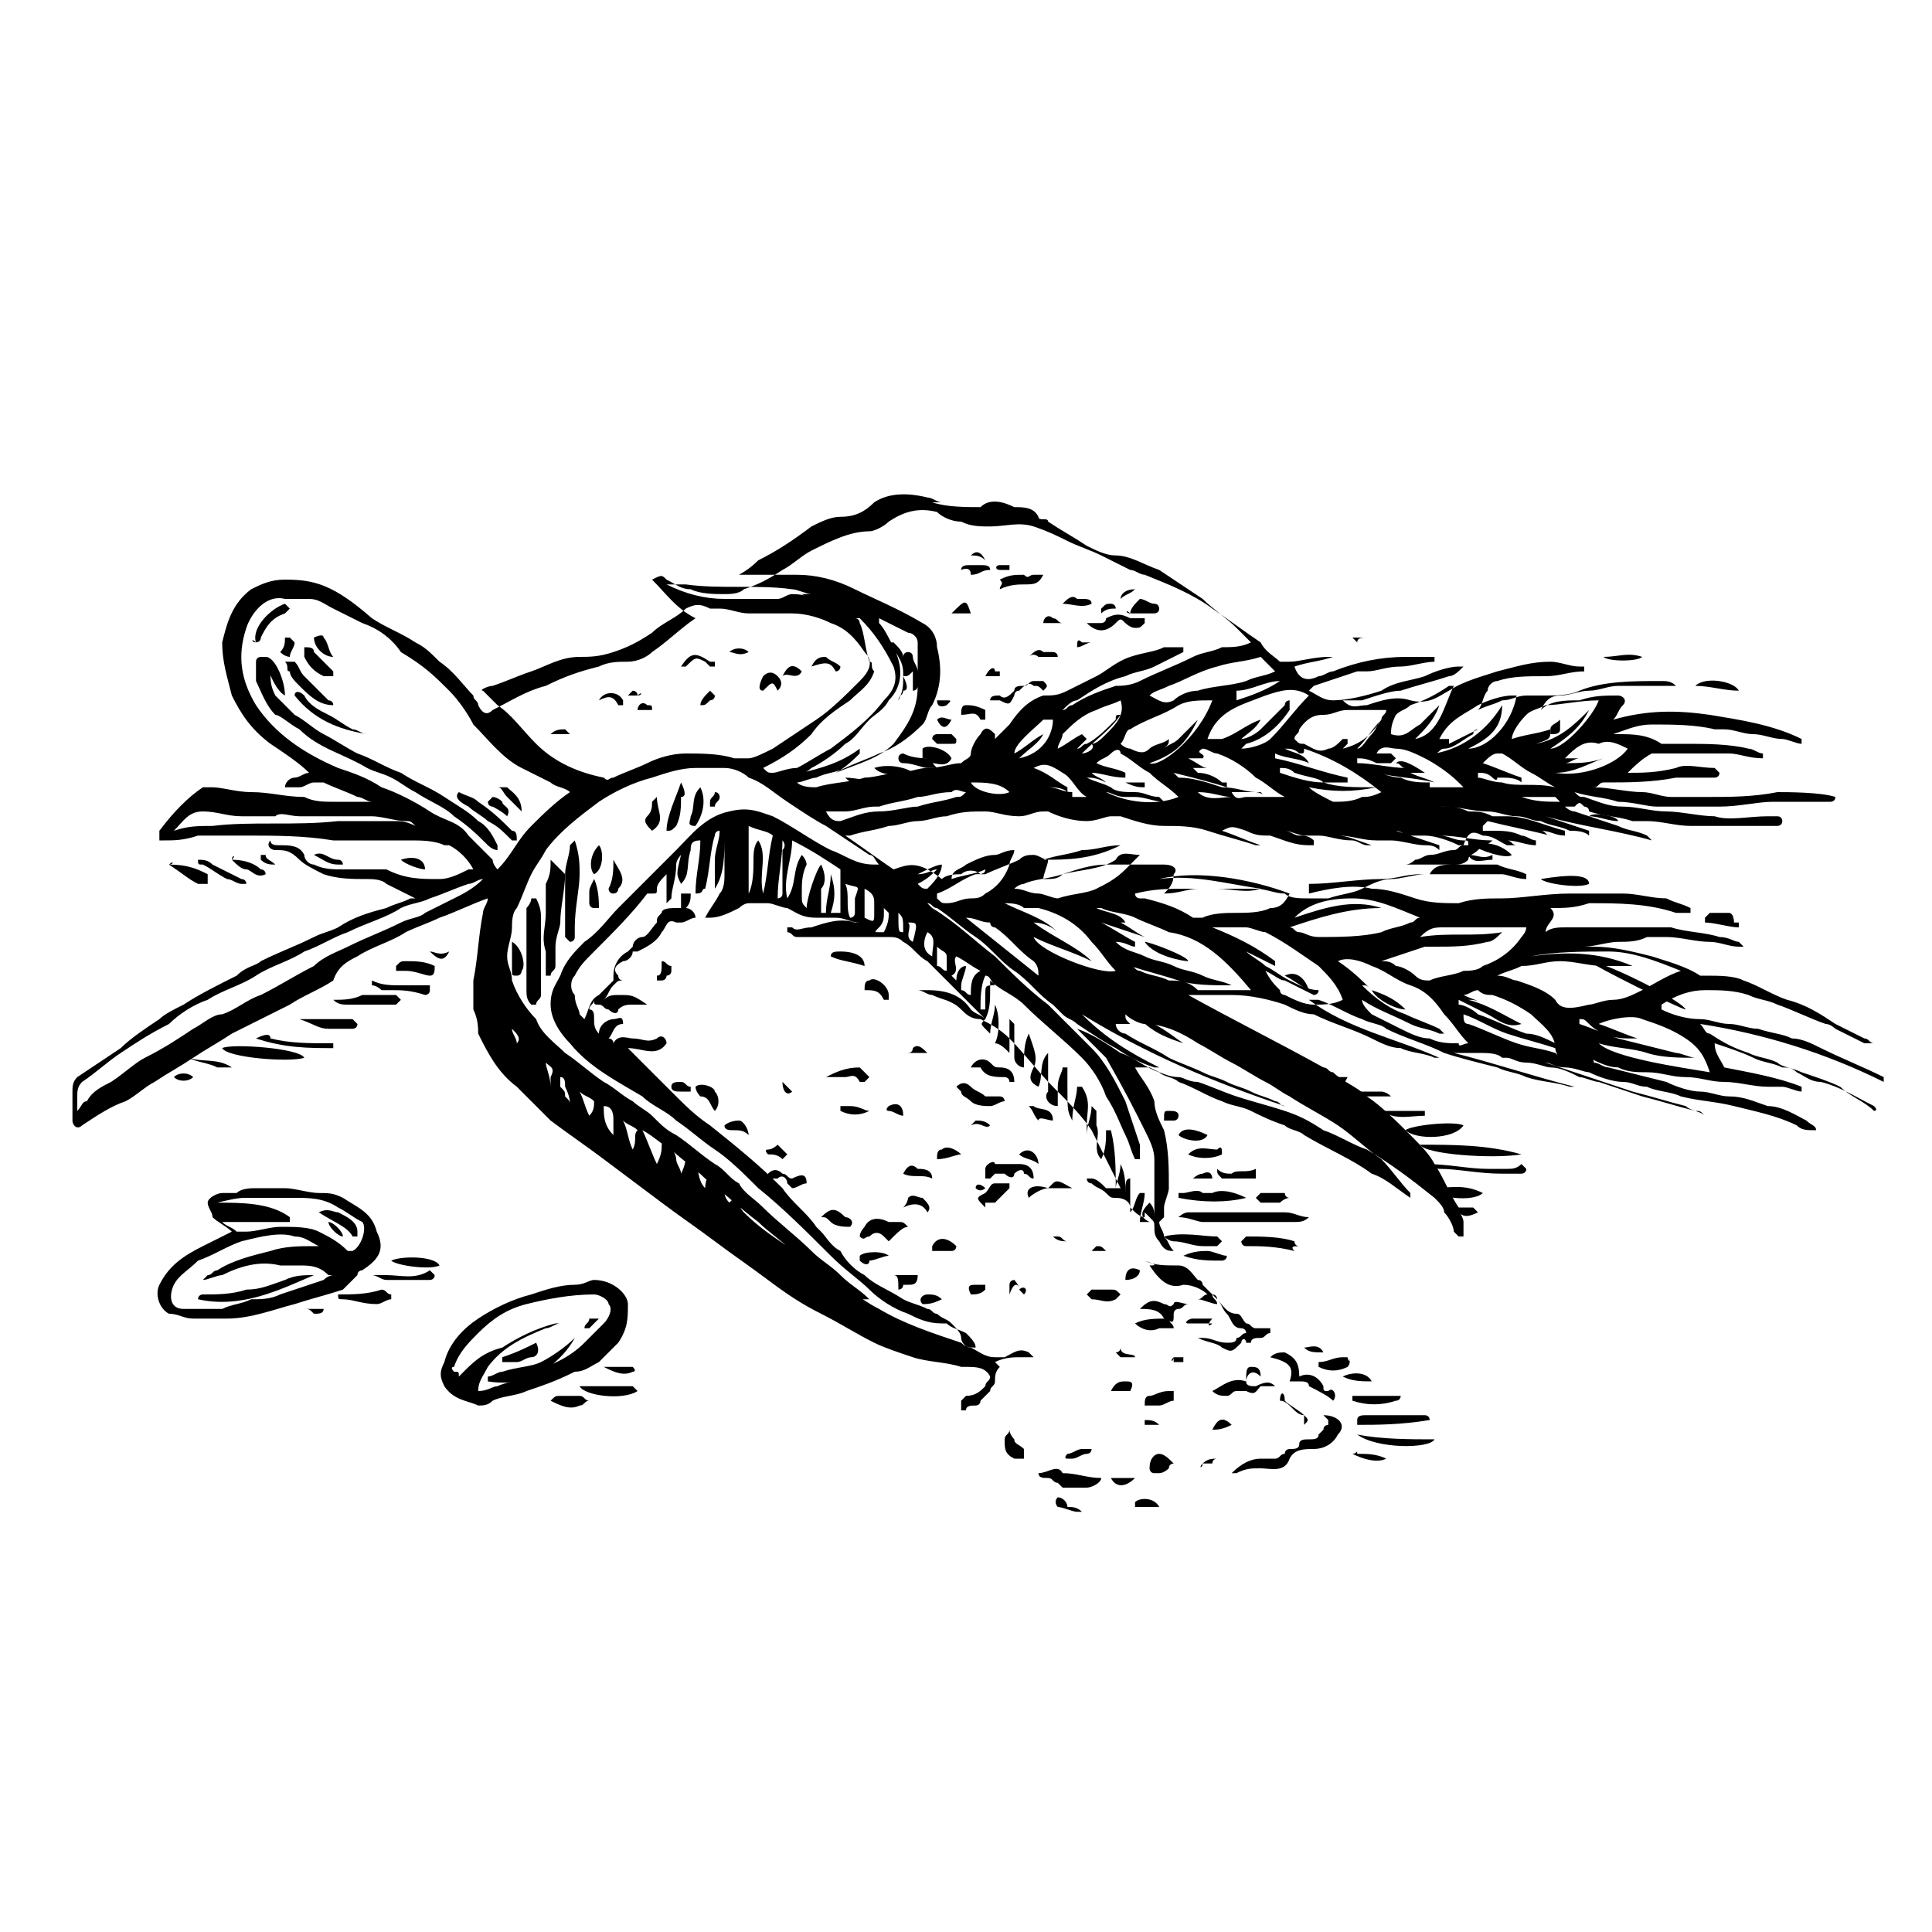 <?xml version="1.0" encoding="UTF-8"?> <!-- Generator: Adobe Illustrator 25.1.0, SVG Export Plug-In . SVG Version: 6.00 Build 0) --> <svg xmlns="http://www.w3.org/2000/svg" xmlns:xlink="http://www.w3.org/1999/xlink" version="1.1" id="Layer_1" x="0px" y="0px" viewBox="0 0 40 40" style="enable-background:new 0 0 40 40;" xml:space="preserve"> <path d="M33.1,21.6c0.3,0.1,0.7,0.1,1,0.2c0.3,0.1,0.7,0.1,1,0.1c-0.1,0-0.3-0.1-0.4-0.1c-0.4-0.1-0.8-0.2-1.2-0.3 c-0.3-0.1-0.5-0.2-0.8-0.3c0,0,0,0,0-0.1c0.1,0,0.1,0,0.2,0.1c0.2,0.2,0.5,0.3,0.8,0.3c0.1,0,0.1,0,0.2,0c-0.3-0.1-0.5-0.2-0.8-0.3 c0.2-0.1,0.7-0.2,0.9-0.1c0.3,0.1,0.6,0.2,0.9,0.4c0.3,0.2,0.4,0.4,0.5,0.7C34.8,22.1,33.4,21.9,33.1,21.6 M32.2,20.7 c-0.2-0.2-0.5-0.3-0.8-0.4c-0.1,0-0.2-0.1-0.4-0.1c0.2-0.1,0.3-0.1,0.5-0.2c0.3,0,0.5-0.1,0.8-0.1c0.3,0,0.6,0.1,0.9,0.1 c0.2,0,0.4,0,0.6,0c-0.7-0.3-1.4-0.3-2.1-0.2c0.5-0.1,1.1-0.1,1.6-0.1c0.5,0,1,0.2,1.5,0.4c-0.3,0.1-0.6,0.3-0.8,0.4 c-0.2,0.1-0.4,0.2-0.6,0.2c-0.2,0-0.4,0.1-0.5,0.1C32.5,20.9,32.3,20.9,32.2,20.7 M32.2,21.8c-0.3-0.1-0.5-0.1-0.8-0.2 c-0.3-0.1-0.7-0.3-1-0.4c-0.1,0-0.1-0.1-0.1-0.2c0,0,0,0,0,0c0.3,0.1,0.6,0.3,0.9,0.4c0.3,0.1,0.7,0.2,1,0.3c0,0,0-0.1,0-0.1 c-0.2-0.1-0.4-0.2-0.6-0.2c-0.3-0.1-0.7-0.3-1-0.4c-0.1-0.1-0.3-0.2-0.4-0.2c0,0,0,0,0-0.1c0.2,0.1,0.4,0.2,0.6,0.3 c0.2,0.1,0.4,0.3,0.7,0.2c-0.4-0.2-0.7-0.4-1.1-0.5c0,0,0,0,0,0c0.1,0,0.2,0,0.3,0.1c0,0,0,0,0,0c-0.1-0.1-0.2-0.1-0.4-0.2 c0.1,0,0.2-0.1,0.3-0.1c0.1,0.1,0.2,0.1,0.3,0.1c0.3,0.1,0.5,0.2,0.8,0.4c0.2,0.2,0.5,0.4,0.5,0.7c0,0.1,0.1,0.2,0.1,0.3 C32.4,21.9,32.3,21.9,32.2,21.8 M30.2,21.6c-0.2,0-0.4,0-0.6-0.1c-0.2,0-0.4-0.1-0.6-0.2c-0.2-0.1-0.4-0.2-0.6-0.3 c-0.1-0.1-0.2-0.2-0.2-0.3c0.3,0.2,0.6,0.3,1,0.5c0.2,0.1,0.4,0.1,0.6,0.2c0,0,0.1,0,0.1,0c0,0,0,0-0.1-0.1 c-0.2-0.1-0.5-0.2-0.7-0.3c-0.3-0.1-0.6-0.3-0.9-0.6c0.1,0,0.1,0,0.2,0.1c0,0,0,0,0,0c-0.2-0.2-0.4-0.4-0.7-0.6 c0.2-0.1,0.5,0,0.7,0.1c0.3,0.1,0.5,0.3,0.8,0.4c0.3,0.1,0.5,0.3,0.7,0.6c0.2,0.2,0.3,0.4,0.5,0.6C30.3,21.6,30.2,21.7,30.2,21.6 M27.2,20.8c-0.2,0-0.4-0.1-0.6-0.2c0,0-0.1,0-0.1-0.1c-0.1-0.1-0.2-0.2-0.3-0.4c0.2,0.1,0.3,0.2,0.4,0.2c0.2,0.1,0.4,0.2,0.6,0.3 c0,0,0.1,0,0.1-0.1c-0.2,0-0.4-0.1-0.6-0.2c-0.2-0.1-0.3-0.2-0.5-0.3c-0.1-0.1-0.3-0.2-0.4-0.3c0.2,0.1,0.4,0.2,0.6,0.3 c0,0,0-0.1,0-0.1c-0.4-0.3-0.8-0.5-1.3-0.7c0.3,0,0.5,0,0.7,0c0.1,0,0.3,0.1,0.4,0.1c0.4,0.2,0.8,0.5,1.1,0.7 c0.2,0.2,0.4,0.4,0.5,0.7C27.6,20.8,27.4,20.8,27.2,20.8 M25.9,20.5c-0.3,0-0.7,0-1,0c0,0,0,0-0.1,0c-0.2-0.2-0.4-0.2-0.6-0.2 c-0.2-0.1-0.4-0.1-0.6-0.2c-0.1,0-0.1-0.1-0.2-0.1c0.3,0.1,0.7,0.2,1,0.3c0.3,0.1,0.7,0.1,1.1,0.1c0,0,0,0,0,0 c-0.2-0.1-0.4-0.1-0.6-0.2c-0.2-0.1-0.4-0.1-0.6-0.2c-0.2-0.1-0.4-0.1-0.6-0.2c-0.2-0.1-0.4-0.1-0.6-0.3c0.2,0,0.3,0.1,0.4,0.1 c0,0,0,0,0-0.1c-0.2-0.1-0.5-0.3-0.7-0.4c0,0,0,0,0,0c0.3,0.1,0.6,0.2,0.9,0.3c0,0,0,0,0,0c-0.2-0.1-0.3-0.2-0.5-0.3 c0,0,0.1,0,0.1,0c-0.1-0.2-0.4-0.2-0.6-0.3c0,0,0.1,0,0.1,0c0.2,0.1,0.5,0.1,0.7,0.2c0.2,0.1,0.5,0.2,0.7,0.3 C24.9,19.4,25.4,19.9,25.9,20.5C25.9,20.5,25.9,20.5,25.9,20.5C25.9,20.5,25.9,20.5,25.9,20.5 M24.8,21.6c0.2,0.1,0.5,0.3,0.7,0.4 c0.2,0.1,0.5,0.3,0.7,0.4c0.2,0.1,0.3,0.2,0.5,0.3c0.3,0.2,0.7,0.4,1,0.6c0.3,0.2,0.6,0.5,0.9,0.7c0.2,0.2,0.4,0.5,0.6,0.7 c0,0,0,0.1,0,0.1c-0.3-0.2-0.5-0.4-0.8-0.5c-0.4-0.3-0.9-0.5-1.4-0.8c-0.1-0.1-0.3-0.1-0.4-0.2c-0.3-0.1-0.5-0.2-0.7-0.3 c-0.2-0.1-0.4-0.1-0.6-0.2c-0.3-0.1-0.6-0.3-0.9-0.4c-0.1-0.1-0.3-0.1-0.4-0.2c-0.3-0.1-0.5-0.3-0.8-0.4c-0.3-0.2-0.6-0.4-0.9-0.5 c-0.1-0.1-0.2-0.2-0.3-0.3c0,0,0,0,0,0c0.1,0.1,0.2,0.1,0.3,0.2c0.3,0.2,0.6,0.4,0.8,0.5c0.3,0.2,0.5,0.3,0.8,0.4c0,0,0,0,0.1,0 c-0.6-0.3-1.1-0.6-1.6-1.1c1.3,0.8,2.7,1.4,4.2,1.9c0,0,0,0,0,0c-0.1,0-0.1-0.1-0.2-0.1c-0.2-0.1-0.3-0.1-0.5-0.2 c-0.2-0.1-0.3-0.1-0.5-0.2c-0.2-0.1-0.3-0.1-0.5-0.2c-0.2-0.1-0.5-0.2-0.7-0.3c-0.3-0.2-0.6-0.3-0.9-0.5c-0.1,0-0.2-0.1-0.2-0.2 c0.1,0,0.1,0,0.2,0c0,0,0,0,0.1,0c0,0,0,0,0,0c-0.1-0.1-0.1-0.1-0.1-0.2c0.1,0.1,0.3,0.2,0.4,0.2C24.1,21.2,24.5,21.4,24.8,21.6 M23.7,23.4c0.1,0.2,0.2,0.4,0.2,0.6c0,0.1,0,0.1,0,0.2c0,0.2,0,0.4,0,0.6c0,0.1,0,0.2,0,0.4c0-0.1,0-0.2-0.1-0.3 c-0.2,0.2-0.2,0.3,0,0.4c-0.1,0-0.1,0-0.2,0c0-0.2,0.1-0.4,0.1-0.6c0,0,0,0-0.1,0c-0.1,0.1-0.1,0.3-0.2,0.4v-0.7 c-0.1,0-0.1,0.1-0.1,0.3c0-0.2,0-0.4-0.1-0.6c0,0.2-0.1,0.4-0.1,0.5c0-0.4,0-0.8-0.1-1.2c0,0,0,0-0.1,0c0,0.2,0,0.4-0.1,0.6 c-0.2-0.2,0-0.5-0.1-0.7c0-0.1,0-0.2,0-0.3c0,0,0,0-0.1-0.1c0,0.2-0.1,0.4-0.1,0.6c0,0,0,0,0,0c0-0.1,0-0.1,0-0.2 c0-0.3,0.1-0.5-0.1-0.8c0,0,0,0-0.1,0c0,0.2-0.1,0.4-0.1,0.7c-0.1-0.2-0.1-0.2-0.1-0.7c0-0.1,0-0.3,0-0.4c0,0,0,0-0.1,0 c0,0.1-0.1,0.2-0.1,0.4c0,0.1,0,0.2,0,0.4c-0.2,0-0.3-0.2-0.2-0.3c0-0.1,0-0.1,0-0.2c0-0.1,0-0.3,0-0.4c0-0.1,0-0.1,0-0.2 c-0.2,0.2-0.1,0.5-0.2,0.7c-0.2-0.1-0.2-0.2-0.1-0.4c0.1-0.2,0-0.4-0.1-0.7c-0.1,0.2-0.1,0.4-0.1,0.7c-0.1,0-0.2-0.1-0.2-0.2 c0-0.2,0-0.4,0-0.7c0,0-0.1-0.1-0.1-0.1c0,0,0,0,0,0c0,0.2,0,0.4,0,0.7c-0.1-0.1-0.2-0.2-0.3-0.2c0.1-0.2,0.1-0.6,0-0.8 c0,0.2-0.1,0.4-0.1,0.6c-0.1-0.1-0.1-0.1-0.1-0.1c-0.1-0.1-0.1-0.1,0-0.2c0.1-0.2,0.1-0.4,0.1-0.6c0-0.1,0-0.1,0-0.2 c0.2,0.2,0.5,0.3,0.7,0.5c0.4,0.4,0.8,0.7,1.2,1.1c0.2,0.2,0.4,0.5,0.5,0.8c0.2,0.3,0.3,0.6,0.4,0.8c0.1,0.2,0.1,0.3,0.2,0.5 c0,0,0,0,0.1,0c0-0.1,0-0.2,0-0.3c-0.1-0.3-0.2-0.6-0.3-0.9c-0.2-0.4-0.4-0.8-0.7-1.1c-0.3-0.3-0.6-0.6-0.9-0.9 c-0.4-0.3-0.8-0.7-1.1-1c-0.4-0.3-0.8-0.7-1.3-1c0,0-0.1-0.1-0.1-0.1c0.1,0,0.1,0.1,0.2,0.1c0.3,0.2,0.5,0.4,0.8,0.6 c0.3,0.2,0.5,0.5,0.8,0.7c0.3,0.2,0.5,0.5,0.8,0.7c0.4,0.4,0.7,0.7,1.1,1.1C23.3,22.6,23.5,23,23.7,23.4 M20.4,20.6 c0,0.1,0,0.2,0,0.3c0,0,0,0-0.1,0c0-0.2,0-0.5,0.1-0.7c0.1,0,0.1,0.1,0.2,0.2C20.4,20.4,20.4,20.4,20.4,20.6 M20.1,20.6 c-0.1,0-0.1-0.1-0.2-0.1c0,0,0,0,0-0.1c0-0.1,0.1-0.3,0.1-0.4c-0.1,0-0.2,0.1-0.2,0.3c0,0-0.1-0.1-0.1-0.1c0.2-0.1,0-0.3,0.1-0.4 c0.2,0.1,0.3,0.2,0.5,0.3C20.1,20.2,20.1,20.4,20.1,20.6 M19.6,20.1c-0.1,0-0.1-0.1-0.2-0.1c0-0.1,0-0.3,0-0.4 c0.1,0.1,0.2,0.1,0.2,0.2C19.6,19.8,19.6,19.9,19.6,20.1 M19.2,19.3c0.2,0.1,0.1,0.3,0.1,0.5C19.1,19.7,19.1,19.5,19.2,19.3 M19.4,18c-0.1,0-0.2,0.1-0.4,0.1c0.2-0.1,0.4-0.2,0.5-0.2c0,0.2-0.2,0.4-0.3,0.5c-0.1,0-0.1,0-0.2-0.1C19.2,18.2,19.3,18.1,19.4,18 C19.4,18,19.4,18,19.4,18 M18.9,19.5c-0.2-0.1,0-0.3-0.1-0.4C19,19.1,19,19.1,18.9,19.5 M18.5,18c-0.3-0.2-0.7-0.5-1-0.7 c0,0,0.1,0,0.1,0c0.3-0.1,0.5-0.1,0.8-0.2c0.2,0,0.4-0.1,0.6-0.1c0.2,0,0.4-0.1,0.6-0.1c0.3-0.1,0.5-0.1,0.8-0.1 c0.2,0,0.4,0.1,0.7,0.1c0.2,0,0.3-0.1,0.5-0.1c0,0,0.1,0,0.1,0c0.2,0.1,0.5,0.2,0.8,0.2c0.2,0,0.4-0.1,0.5-0.1c0.1,0,0.1,0,0.2,0 c0.3,0.1,0.6,0.2,0.9,0.2c0.3,0,0.6,0,0.9,0.1c0.3,0.1,0.7,0.2,1,0.3c0,0,0,0,0.1,0c-0.3-0.1-0.5-0.2-0.8-0.3c0.2-0.1,0.2-0.1,0.5,0 c0.2,0.1,0.3,0.1,0.5,0.1c0.3,0.1,0.5,0.2,0.8,0.2c0,0,0,0,0.1,0c0,0,0-0.1,0-0.1c-0.1-0.1-0.2-0.1-0.3-0.1c-0.1,0-0.2-0.1-0.3-0.1 c0,0,0,0,0,0c0.1,0,0.3,0.1,0.4,0.1c0.1,0,0.2,0,0.3,0c0.2,0,0.4,0.1,0.7,0.1c0.1,0,0.2,0.1,0.3,0.1c0,0,0.1,0,0.1,0 c-0.3-0.1-0.5-0.2-0.7-0.2c0,0,0,0,0,0c0.3,0,0.5,0.1,0.8,0.1c0.1,0,0.2,0,0.3,0c0.2,0,0.5,0.1,0.7,0.1c0.1,0,0.2,0,0.3,0.1 c0,0,0,0,0-0.1c-0.3-0.1-0.6-0.2-0.9-0.3c0,0,0,0,0,0c0.1,0,0.2,0.1,0.3,0.1c0.1,0,0.2,0,0.3,0c0.2,0,0.5,0.1,0.7,0.2 c0.1,0,0.1,0,0.2,0c0-0.1,0-0.1-0.1-0.1c-0.2,0-0.3-0.1-0.5-0.1c0,0,0,0,0,0c0.4,0,0.7,0.1,1.1,0.1c0,0,0,0,0,0 c-0.1,0.1-0.2,0.1-0.3,0.2c-0.1,0.1-0.2,0.1-0.2,0.2c-0.1,0.1-0.2,0.1-0.3,0.1c-0.2,0-0.4,0-0.5,0.2c0,0-0.1,0-0.1,0 c-0.2,0-0.5,0.1-0.7,0.1c-0.2,0-0.4,0.1-0.6,0.2c-0.2,0.1-0.4,0.1-0.7,0.2c-0.1,0-0.3,0-0.4,0c-0.2,0-0.4,0-0.5-0.1 c-0.2,0-0.4-0.1-0.6-0.1c-0.1,0-0.3,0-0.4,0c-0.3,0-0.5,0-0.8,0c0,0,0,0,0,0c-0.2,0-0.4,0.1-0.7,0.1c0.1-0.1,0.2-0.2,0.2-0.4 c0.1-0.1,0-0.2-0.2-0.2c-0.4,0-0.8,0-1.2,0c-0.3,0-0.6,0.1-0.9,0.2c-0.1,0.1-0.2,0.1-0.4,0.1c0-0.1,0.1-0.3,0.1-0.4 c-0.1,0-0.2-0.1-0.3-0.1c-0.1,0-0.2,0-0.3,0.1c-0.2,0.1-0.5,0.2-0.7,0.3c0,0-0.1,0-0.1,0c-0.1-0.1-0.3-0.1-0.4,0 c-0.1,0-0.3,0-0.4,0.1C19,17.8,18.8,17.9,18.5,18 M18.7,19.3c-0.1,0-0.1,0-0.1-0.4C18.7,19,18.7,19,18.7,19.3 M18.3,19.3 c0,0-0.1,0-0.1,0c-0.1,0-0.1,0,0-0.1c0.1-0.1,0.1-0.2,0.1-0.3c0,0,0-0.1,0-0.1c0,0,0,0,0,0c0,0,0.1,0.1,0.1,0.1 C18.4,19,18.4,19.1,18.3,19.3 M18.1,18.7c0,0.1,0,0.1,0,0.2c0,0.2,0,0.2-0.2,0.1v-0.6C18.1,18.5,18.1,18.6,18.1,18.7 M17.2,17.6 c-0.4-0.2-0.8-0.5-1.2-0.7c-0.3-0.1-0.5-0.2-0.9-0.1c-0.5,0.1-0.8,0.5-1.1,0.8c-0.2,0.2-0.4,0.4-0.6,0.6c-0.2,0.2-0.4,0.4-0.6,0.6 c-0.2,0.2-0.4,0.5-0.7,0.7c-0.2,0.2-0.4,0.4-0.5,0.7c-0.1,0.2-0.2,0.3-0.2,0.6c0,0.3,0.2,0.6,0.4,0.8c0.4,0.5,1,0.8,1.5,1.1 c0.2,0.2,0.5,0.3,0.7,0.5c0.3,0.2,0.5,0.4,0.8,0.6c0.3,0.2,0.6,0.5,0.9,0.8c0.5,0.4,1,0.9,1.5,1.4c0.3,0.3,0.6,0.5,0.8,0.7 c0.2,0.2,0.5,0.4,0.8,0.5c0.2,0.1,0.4,0.2,0.7,0.2c0,0,0.1,0,0.1,0c0.1,0.1,0.2,0.1,0.4,0.2c0.1,0.1,0.2,0.2,0.2,0.3 c-0.1,0-0.2,0-0.3-0.1c-0.6-0.2-1.2-0.4-1.7-0.7c-0.4-0.2-0.7-0.5-1.1-0.7c-0.3-0.2-0.5-0.4-0.8-0.6c-0.3-0.2-0.6-0.4-0.9-0.7 c0,0-0.1-0.1-0.1-0.2c0-0.1,0-0.1-0.1-0.2c0,0,0,0,0,0c0,0.1,0,0.1-0.1,0.2c-0.1-0.1-0.1-0.2-0.1-0.2c0-0.1-0.1-0.3-0.1-0.4 c0-0.1-0.1-0.1-0.1-0.1c0,0,0,0-0.1,0c0,0.1-0.1,0.2-0.1,0.4c-0.2-0.2-0.1-0.5-0.3-0.8c0,0,0,0-0.1,0c0,0.2,0,0.3-0.1,0.5 c0-0.1-0.1-0.2-0.1-0.3c0-0.1-0.1-0.2-0.1-0.4c0,0,0,0-0.1,0c0,0-0.1,0-0.1,0.1c0,0.1,0,0.2-0.1,0.4c-0.1-0.2-0.2-0.5-0.3-0.7 c0,0,0,0,0,0c0.2,0.1,0.4,0.3,0.6,0.4c0.2,0.2,0.5,0.4,0.7,0.6c0.4,0.3,0.7,0.6,1.1,0.9c0.2,0.2,0.5,0.4,0.7,0.6 c0.3,0.4,0.8,0.6,1.2,0.9c0.1,0.1,0.2,0.1,0.3,0.1c0,0,0,0,0.1,0c0,0,0,0,0,0c-0.2-0.2-0.4-0.3-0.6-0.5c-0.2-0.2-0.4-0.3-0.6-0.5 c-0.3-0.3-0.7-0.6-1-0.9c-0.2-0.2-0.4-0.3-0.5-0.5c-0.2-0.1-0.3-0.3-0.5-0.4c-0.3-0.2-0.5-0.4-0.8-0.6c-0.2-0.1-0.3-0.2-0.5-0.4 c-0.1-0.1-0.3-0.2-0.4-0.3c-0.2-0.1-0.4-0.3-0.6-0.4c-0.3-0.2-0.5-0.4-0.8-0.6c-0.2-0.2-0.5-0.4-0.6-0.7c-0.2-0.2-0.4-0.5-0.5-0.8 c0-0.2-0.1-0.3-0.1-0.5c0-0.2,0.1-0.4,0.1-0.6c0-0.1,0-0.3,0.1-0.4c0.1-0.2,0.2-0.5,0.3-0.7c0.1-0.2,0.2-0.3,0.3-0.5 c0.3-0.4,0.7-0.7,1.1-1c0.3-0.2,0.7-0.4,1.1-0.5c0.3-0.1,0.6-0.2,0.9-0.2c0.2,0,0.4,0,0.6,0c0.2,0,0.4,0.1,0.5,0.2 c0.3,0.1,0.5,0.3,0.8,0.5c0.3,0.2,0.6,0.4,0.8,0.5c0.3,0.2,0.6,0.4,0.9,0.6c0.1,0,0.1,0.1,0.2,0.2c0,0-0.1,0-0.1,0 C17.7,17.9,17.5,17.7,17.2,17.6 M17.7,18.6c0,0.1,0,0.2,0,0.3c0,0,0,0.1-0.1,0.1c-0.1-0.2,0-0.5-0.1-0.7 C17.8,18.4,17.8,18.3,17.7,18.6 M17.4,18.9h-0.2c0.1-0.3,0.1-0.5,0-0.8c0,0.3-0.1,0.5-0.1,0.8c0,0,0,0-0.1,0c0-0.1,0-0.1,0-0.2 c0-0.1,0-0.2,0-0.3c0.1-0.1,0.1-0.3,0-0.5c-0.1,0.1-0.3,0.7-0.3,0.9c-0.1-0.1-0.1-0.1-0.1-0.3c0-0.2,0-0.4,0.1-0.6 c0,0,0-0.1-0.1-0.2c-0.2,0.3-0.1,0.6-0.3,0.9c-0.1-0.4,0.1-0.8,0.1-1.2c0.4,0.2,0.7,0.4,1,0.6C17.4,18.4,17.4,18.7,17.4,18.9 M16.2,17.6c0,0.1,0,0.1,0,0.2c0,0.2,0,0.5,0,0.7c0,0.1-0.1,0.1-0.1,0.1c0-0.4,0.1-0.8,0.1-1.2C16.2,17.4,16.3,17.5,16.2,17.6 M15.8,18.5L15.8,18.5c-0.1-0.4,0.1-0.8-0.1-1.1c-0.1,0.1-0.1,0.3-0.1,0.4c0,0.2,0,0.5-0.1,0.7c0,0,0,0,0,0.1c0,0,0,0,0,0 c0,0,0,0,0-0.1c0-0.1,0-0.1,0-0.2c0-0.2,0-0.4,0-0.6c0-0.2,0-0.4,0-0.6c0.2,0.1,0.4,0.1,0.5,0.2C15.9,17.7,15.9,18.1,15.8,18.5 M13.1,23.8c-0.1-0.2-0.1-0.4-0.2-0.6c0,0,0,0,0,0c0.1,0.1,0.2,0.1,0.3,0.2C13.1,23.5,13.2,23.6,13.1,23.8 M12.7,23.2 c0,0.1,0,0.2,0,0.3c-0.2-0.2-0.2-0.4-0.2-0.6C12.7,22.9,12.7,23.1,12.7,23.2 M12.2,23.1C12.2,23.1,12.2,23.1,12.2,23.1 c-0.1-0.2-0.1-0.3-0.2-0.5c0.1,0.1,0.2,0.1,0.3,0.2C12.3,22.9,12.3,23,12.2,23.1 M11.8,22.9c0-0.1,0-0.1-0.1-0.2 c0-0.1,0-0.1-0.1-0.2c0-0.1,0-0.1,0-0.2c0.1,0,0.1,0.1,0.1,0.2C11.8,22.7,11.8,22.8,11.8,22.9 M11.4,22.3c0,0,0,0.1,0,0.2 c0-0.2-0.1-0.4-0.1-0.5C11.4,22.1,11.5,22.1,11.4,22.3 M10.7,21.6c0-0.1-0.1-0.2-0.1-0.3C10.7,21.4,10.8,21.5,10.7,21.6 M9.7,17.3 c-0.2-0.3-0.5-0.3-0.8-0.5c-0.3-0.2-0.7-0.4-1-0.5C7.6,16.1,7.3,16,7,15.9c-0.7-0.3-1.3-0.7-1.7-1.3c-0.3-0.5-0.4-1-0.2-1.6 c0.1-0.3,0.4-0.7,0.8-0.6c0.2,0,0.4,0,0.5,0c0.2,0,0.3,0.1,0.5,0.2c0.2,0.1,0.4,0.2,0.6,0.3c0.3,0.1,0.6,0.3,0.8,0.6 C8.8,13.8,9,14,9.3,14.3c0.2,0.2,0.4,0.5,0.5,0.7c0.3,0.3,0.6,0.7,1,0.9c0.2,0.1,0.4,0.2,0.6,0.3c0.1,0.1,0.3,0.1,0.4,0.2 c-0.3,0.2-0.6,0.5-0.8,0.7c-0.3,0.3-0.4,0.6-0.7,0.9c0,0-0.1-0.1-0.1-0.2C10.1,17.7,9.9,17.5,9.7,17.3 M9.4,18.6 c-0.2,0.1-0.4,0.2-0.6,0.3C8.7,19,8.5,19,8.3,19.1c-0.4,0.2-0.7,0.3-1.1,0.5C7,19.7,6.7,19.8,6.5,20c-0.4,0.2-0.7,0.4-1.1,0.6 c-0.3,0.1-0.5,0.3-0.8,0.4C4.4,21,4.2,21.2,4,21.3c-0.3,0.2-0.6,0.4-1,0.6c-0.2,0.1-0.4,0.3-0.7,0.5c-0.2,0.1-0.4,0.2-0.5,0.4 c-0.1,0-0.1,0.1-0.2,0.2c0-0.1,0-0.2,0-0.3c0-0.1,0-0.2,0.1-0.3c0.3-0.2,0.5-0.4,0.8-0.6c0.3-0.2,0.6-0.4,1-0.6 C3.7,21,4,20.8,4.3,20.7c0.3-0.2,0.7-0.3,1-0.5C5.6,20,6,19.9,6.3,19.7c0.3-0.1,0.6-0.3,0.9-0.4c0.4-0.2,0.8-0.3,1.1-0.5 c0.2-0.1,0.4-0.1,0.6-0.2c0.3-0.1,0.5-0.2,0.8-0.3c0.1,0,0.2-0.1,0.3-0.1c0,0,0,0,0,0C9.8,18.4,9.6,18.5,9.4,18.6 M8.2,17 c-0.4,0-0.8,0-1.2,0c-0.9,0.1-1.8,0-2.6,0.1c-0.3,0-0.5,0-0.8,0.1c0.2-0.2,0.3-0.4,0.6-0.4c0.3,0,0.5,0.1,0.8,0.1c0.2,0,0.4,0,0.7,0 c0.1-0.1,0.3,0,0.5,0c0.1,0,0.1,0,0.2,0c0.4,0,0.9,0,1.3,0c0.2,0,0.5,0.1,0.7,0.1c0.1,0,0.1,0,0.2,0.1C8.4,17,8.3,17,8.2,17 M10.2,14.2c0.3-0.1,0.5-0.2,0.8-0.3c0.3-0.1,0.6-0.3,1-0.3c0.2,0,0.4,0,0.7-0.1c0.3-0.1,0.5-0.2,0.8-0.4c0.2-0.2,0.5-0.3,0.7-0.5 c0.2-0.1,0.3-0.1,0.5,0c0,0,0.1,0,0.2,0c0.2,0,0.4,0.1,0.6,0.1c0.3,0,0.6,0,0.9,0c0.3,0,0.6,0.1,0.8,0.2c0.3,0.1,0.5,0.3,0.7,0.6 c0.2,0.2,0.1,0.4-0.1,0.6c-0.3,0.3-0.6,0.6-0.9,0.8c-0.3,0.2-0.6,0.4-0.9,0.6c-0.2,0.1-0.4,0.2-0.5,0.2c-0.1,0-0.2,0-0.3,0 c-0.3-0.1-0.7-0.1-1-0.1c-0.3,0-0.6,0.1-0.8,0.2c-0.2,0.1-0.5,0.2-0.7,0.3c-0.1,0-0.1,0.1-0.2,0c-0.5-0.1-1-0.3-1.4-0.7 c-0.3-0.3-0.5-0.6-0.8-0.8c-0.1-0.1-0.2-0.2-0.3-0.3C9.9,14.3,10.1,14.2,10.2,14.2 M13.8,12.1C13.8,12.1,13.8,12.1,13.8,12.1 c0.1,0,0.3,0,0.4,0c0.7,0.1,1.5,0,2.2,0.1c0.1,0,0.3,0.1,0.4,0.1c0,0,0,0,0,0h-0.2c0,0,0,0,0,0c0.2,0.1,0.4,0.2,0.5,0.2c0,0,0,0,0,0 c-0.2-0.1-0.4-0.2-0.7-0.2c-0.1,0-0.2,0.1-0.3,0.1c-0.4,0-0.7,0-1.1,0C14.6,12.4,14.2,12.3,13.8,12.1 M18.7,14c0,0.2,0,0.3-0.1,0.5 c0,0,0,0,0,0c0-0.1,0.1-0.1,0.1-0.2C18.8,14.3,18.8,14.2,18.7,14c0.1,0,0.1,0,0.2-0.1c0,0.1,0,0.2,0,0.4c0,0,0,0,0,0 c0,0,0.1,0,0.1-0.1c0,0.5-0.2,0.8-0.5,1.2c-0.3,0.3-0.7,0.4-1.2,0.6c0.2-0.1,0.4-0.3,0.5-0.4c0,0,0,0,0-0.1 c-0.4,0.3-0.8,0.4-1.2,0.5c0.1,0,0.2-0.1,0.2-0.1c0.2-0.1,0.5-0.3,0.7-0.5c0.2-0.1,0.3-0.3,0.5-0.5c0.1-0.1,0.3-0.2,0.4-0.4 c0.3-0.3,0.3-0.7,0.1-1.1c-0.1-0.2-0.2-0.4-0.3-0.5c0,0,0-0.1,0-0.1c0.2,0.1,0.4,0.2,0.6,0.3c0.1,0,0.2,0.1,0.2,0.2 c0,0.2,0,0.4,0,0.6c0-0.1-0.1-0.2-0.1-0.3c0,0,0-0.1-0.1-0.1c0,0-0.1,0-0.1,0.1c0-0.1-0.1-0.2-0.2-0.3c0,0,0,0-0.1,0 C18.7,13.7,18.7,13.8,18.7,14 M18,13.7c-0.1-0.3-0.1-0.6-0.2-0.8c0,0,0-0.1-0.1-0.1c0,0,0.1,0,0.1,0c0.3,0.3,0.5,0.6,0.7,1 c0.1,0.3,0,0.5-0.2,0.7c-0.3,0.4-0.7,0.7-1.1,1c-0.2,0.1-0.5,0.3-0.7,0.4C16.3,15.9,16.1,16,16,16c-0.1,0-0.1,0-0.2-0.1 c0.4-0.2,0.7-0.4,1-0.7c0.2-0.3,0.5-0.5,0.8-0.7c0.2-0.2,0.4-0.3,0.5-0.6C18,13.8,18.1,13.7,18,13.7 M20,16.4 C20,16.4,20,16.4,20,16.4c-0.1,0.1-0.1,0.1-0.2,0.1c-0.3,0.1-0.5,0.1-0.8,0.2c-0.2,0-0.5,0.1-0.8,0.1c-0.3,0-0.5,0.1-0.8,0.2 c-0.1,0-0.2,0-0.3-0.2c0.1,0,0.3,0,0.4,0c0.2,0,0.4-0.1,0.6-0.1c0,0,0.1,0,0.1,0c0.3-0.1,0.5-0.1,0.8-0.2c0.2,0,0.4-0.1,0.7-0.1 C19.8,16.3,19.9,16.4,20,16.4 M20.9,16.4c-0.2,0.1-0.7,0-0.8-0.2C20.4,16.2,20.7,16.2,20.9,16.4 M15.7,11.6c0.4-0.2,0.7-0.4,1.1-0.7 c0.2-0.1,0.4-0.2,0.6-0.2c0.3,0,0.5-0.1,0.7-0.3c0.3-0.2,0.7-0.2,1.1-0.1c0.1,0,0.2,0.1,0.3,0.1c0,0,0,0,0,0h-0.3c0,0,0,0,0,0 c0,0,0.1,0,0.1,0c0.3,0.1,0.7,0.1,1,0.1c0.2-0.2,0.5-0.1,0.7,0c0.2,0,0.4,0,0.5,0.2c0,0.1,0.2,0,0.2,0.1c0.3,0.2,0.5,0.3,0.8,0.5 c0.2,0.1,0.4,0.2,0.6,0.2c0.3,0,0.6,0.2,0.9,0.3c0.3,0.2,0.6,0.4,0.9,0.6c0.2,0.2,0.5,0.4,0.7,0.6c0.1,0.1,0.2,0.2,0.3,0.3 c-0.2,0.1-0.4,0.1-0.6,0.1c-0.2,0.1-0.4,0.1-0.6,0.2c-0.4,0.2-0.7,0.3-1.1,0.5c-0.2,0.1-0.4,0.1-0.5,0.1c-0.3,0.1-0.6,0.2-0.9,0.4 c-0.1,0-0.1,0.1-0.2,0.1c0,0,0,0,0,0c0.1-0.1,0.2-0.2,0.3-0.2c0.3-0.2,0.6-0.4,1-0.5c0.2-0.1,0.4-0.1,0.6-0.2 c0.2-0.1,0.4-0.2,0.6-0.3c0,0,0,0,0-0.1c-0.1,0-0.3,0-0.4,0c-0.2,0.1-0.4,0.1-0.7,0.2c-0.3,0.1-0.5,0.3-0.7,0.4 c-0.2,0.1-0.4,0.2-0.6,0.3c-0.2,0.1-0.3,0.1-0.5,0.1c-0.3,0.1-0.5,0.3-0.7,0.6c-0.1,0.1-0.2,0.2-0.3,0.3c0,0,0,0,0-0.1 c-0.1-0.1-0.2-0.2-0.3,0c-0.1,0.1-0.2,0.3-0.2,0.4c0,0.1-0.1,0.1-0.2,0.2c-0.2,0-0.4,0.1-0.7,0.1c-0.2,0-0.4,0.1-0.6,0.1 c-0.2,0-0.5,0.1-0.7,0.1c-0.3,0.1-0.7,0.1-1,0.2c-0.1,0-0.3,0-0.4-0.1c0,0,0,0,0,0c0,0,0,0,0,0c0.1,0,0.3-0.1,0.4-0.1 c0.2-0.1,0.4-0.1,0.6-0.2c0.2-0.1,0.5-0.2,0.7-0.3c0.3-0.1,0.6-0.3,0.9-0.6c0.1-0.1,0.1-0.3,0.2-0.4c0.2-0.4,0.2-0.8,0.1-1.2 c0-0.2-0.1-0.4-0.3-0.5c-0.5-0.3-1-0.5-1.4-0.7c-0.4-0.2-0.8-0.3-1.2-0.3c-0.4,0-0.8,0-1.1,0c-0.1,0-0.1,0-0.1,0 C15.3,11.9,15.5,11.8,15.7,11.6 M26.1,13.6c0.1,0.1,0.2,0.2,0.3,0.3C26.2,14,26,14,25.8,14.1c-0.3,0.1-0.7,0.1-1,0.2 c-0.2,0-0.4,0.1-0.5,0.2c-0.2,0.1-0.3,0-0.5-0.1c0.1-0.1,0.2-0.1,0.4-0.2c0.3-0.1,0.6-0.3,1-0.4c0.3-0.1,0.6-0.1,0.9-0.2 C26,13.6,26.1,13.6,26.1,13.6 M26.5,14.1C26.5,14.1,26.5,14.1,26.5,14.1c-0.3,0.2-0.6,0.3-0.9,0.4c0,0,0-0.1,0-0.2 C25.9,14.3,26.2,14.1,26.5,14.1 M27.1,14.4c-0.3,0.3-0.5,0.6-0.8,0.9c-0.1,0.1-0.4,0.2-0.6,0.2c0,0,0.1-0.1,0.1-0.1 c0.4-0.1,0.7-0.4,0.9-0.7c0,0,0,0,0,0c0-0.1,0-0.1,0-0.2c0,0-0.1,0-0.1,0.1c-0.2,0.2-0.3,0.3-0.5,0.5c-0.1,0.1-0.3,0.2-0.4,0.2 c0.1-0.1,0.3-0.2,0.4-0.4c-0.3,0.1-0.5,0.3-0.8,0.4c-0.1,0-0.2,0-0.3,0c0.2-0.6,0.7-0.7,1.2-0.9C26.5,14.3,26.8,14.2,27.1,14.4 M27.4,14.8c0.2,0,0.3-0.1,0.5-0.1c0,0,0,0,0,0c0.3,0,0.5,0,0.8,0c0,0.1-0.1,0.1-0.1,0.2c-0.1,0.1-0.1,0.2-0.2,0.3 c-0.1,0.1-0.2,0.3-0.3,0.3c0.2-0.2,0.3-0.4,0.5-0.6l0,0c-0.2,0.3-0.4,0.5-0.8,0.6c0,0,0.1-0.1,0.1-0.1c0,0,0-0.1,0-0.1 c0,0-0.1,0-0.1,0c-0.1,0.1-0.2,0.2-0.3,0.2c-0.2,0.1-0.3,0-0.5-0.1c-0.1,0-0.1,0-0.2-0.1c0-0.1,0.1-0.1,0.1-0.2 C27.1,14.8,27.3,14.8,27.4,14.8 M28.9,14.8c0.1-0.1,0.2-0.1,0.3-0.2c0.3-0.1,0.5-0.2,0.8-0.4c0,0,0,0,0.1,0c-0.2,0.4-0.3,1-0.8,1.1 c0.2-0.2,0.4-0.4,0.5-0.7c0,0,0,0,0,0c-0.1,0.1-0.3,0.3-0.4,0.4c-0.2,0.1-0.3,0.3-0.6,0.2C28.8,15.1,28.8,15,28.9,14.8 M30.6,14.6 c0.2-0.1,0.5-0.2,0.7-0.2c0,0,0.1,0,0.1,0c-0.1,0.6-0.6,1.1-1,1.1c0.4-0.2,0.7-0.4,0.7-0.9c-0.3,0.5-0.8,0.9-1.4,1 c0.1,0,0.1-0.1,0.2-0.1c0.2,0,0.4-0.2,0.6-0.3c0,0,0-0.1,0.1-0.1c-0.2,0.1-0.4,0.2-0.6,0.3c0-0.1,0-0.1,0-0.1c-0.1,0-0.1,0-0.2,0 C30,14.9,30.3,14.8,30.6,14.6 M31.6,14.8c0.1-0.1,0.2-0.1,0.4-0.2c0.3,0,0.7-0.1,1.1-0.1c-0.1,0.3-0.7,1-1,1 c0.3-0.2,0.6-0.4,0.8-0.8c-0.3,0.3-0.6,0.6-1.1,0.7c0.3-0.1,0.3-0.1,0.3-0.3c-0.3,0.1-0.5,0.1-0.8,0.2c0,0,0,0,0,0 C31.3,15.2,31.4,15,31.6,14.8 M33.7,15.5c-0.2,0.3-0.9,0.6-1.5,0.5c0.4,0,0.7-0.2,1-0.3c-0.3,0.1-0.5,0.1-0.8,0.1 c0.1,0,0.2-0.1,0.3-0.1c0,0,0,0,0,0c-0.1,0-0.2,0-0.3,0c0.2-0.2,0.4-0.4,0.7-0.3C33.3,15.3,33.5,15.4,33.7,15.5 M31.5,16.5 C31.5,16.5,31.5,16.5,31.5,16.5c0.2,0,0.3,0,0.5,0c0.1,0,0.2,0,0.2,0c0,0,0,0,0.1,0.1C32,16.6,31.8,16.6,31.5,16.5 M31.1,16.2 c-0.2,0-0.4-0.1-0.5-0.1c0,0,0,0,0-0.1c0.1,0,0.2,0,0.3,0.1c0,0,0.1,0.1,0.1,0c0,0,0,0,0.1,0c0.1,0,0.3,0,0.4,0.1c0,0,0,0,0-0.1 c-0.3-0.1-0.5-0.2-0.8-0.3c0.1-0.1,0.2-0.2,0.3-0.2c0,0,0.1,0,0.1,0c0.2,0.1,0.4,0.3,0.6,0.4c0.2,0.1,0.3,0.2,0.5,0.3 C31.8,16.2,31.4,16.3,31.1,16.2 M24.8,14.9c-0.1,0.1-0.1,0.1-0.2,0.2c-0.1,0.1-0.1,0.1-0.2,0.2c-0.1,0.1-0.2,0.1-0.3,0.2 c0.1-0.1,0.1-0.1,0.1-0.2c0,0,0,0,0,0c-0.1,0.1-0.3,0.1-0.4,0.2c-0.1,0.1-0.2,0.1-0.4,0c0,0-0.1,0-0.2-0.1c0.1-0.1,0.1-0.3,0.2-0.3 c0.3-0.2,0.7-0.3,1-0.5c0.2-0.1,0.4-0.1,0.7-0.1c-0.3,0.8-1.1,1.4-1.3,1.3C24.4,15.6,24.6,15.3,24.8,14.9 C24.9,14.9,24.9,14.9,24.8,14.9 M22.4,15.6c0.3-0.3,0.6-0.5,0.8-0.8c-0.1,0-0.1,0-0.1,0.1c-0.2,0.2-0.4,0.4-0.6,0.5 c-0.1,0-0.1,0.1-0.2,0.1c0.1-0.1,0.1-0.1,0.2-0.2c0,0,0,0-0.1-0.1c-0.2,0.1-0.3,0.2-0.5,0.3c0,0,0,0,0,0c0-0.1,0.1-0.2,0.1-0.3 c0.2-0.2,0.4-0.4,0.7-0.5c0.2-0.1,0.3-0.1,0.5-0.2c0,0,0,0,0,0c0,0,0,0,0,0c0.1,0.3-0.1,0.5-0.3,0.7c-0.1,0.1-0.2,0.2-0.3,0.2 C22.7,15.5,22.5,15.6,22.4,15.6 M21.6,15.2c-0.2,0.1-0.4,0.3-0.6,0.4c0-0.2,0.4-0.5,0.6-0.7c0.1,0,0.2,0,0.2,0 c0,0.3-0.2,0.7-0.7,0.8C21.3,15.5,21.5,15.4,21.6,15.2C21.6,15.2,21.6,15.2,21.6,15.2 M21.7,16.3C21.7,16.3,21.7,16.2,21.7,16.3 c0.1,0,0.3,0,0.4,0.1c0,0,0,0,0-0.1c-0.2-0.1-0.4-0.3-0.7-0.4c0.2-0.1,0.3-0.1,0.6,0.1c0.2,0.1,0.3,0.4,0.5,0.5c0,0,0,0,0,0 c-0.1,0-0.2,0-0.3,0c0,0,0-0.1,0-0.1C22,16.4,21.9,16.3,21.7,16.3 M24,16.5c-0.2,0-0.3-0.1-0.5-0.1c-0.2,0-0.4,0-0.5-0.1 c-0.2-0.1-0.3-0.1-0.5-0.2c0,0,0,0,0,0c0.1,0,0.2,0,0.4,0.1c-0.1-0.1-0.2-0.1-0.3-0.2c0,0,0,0,0,0c0.2,0,0.4,0.1,0.7,0.1 c0,0,0,0,0-0.1c-0.2-0.1-0.4-0.1-0.6-0.2c0.1-0.1,0.2-0.1,0.3-0.2c0.1-0.1,0.2-0.1,0.2,0c0.2,0.1,0.4,0.3,0.6,0.4 c0.2,0.2,0.4,0.3,0.6,0.5c-0.5,0.2-1.1,0.1-1.5-0.1c0.1,0,0.2,0.1,0.4,0.1c0.1,0,0.1,0,0.2,0c0.2,0,0.4,0.1,0.6,0.1 C24.1,16.6,24.1,16.6,24,16.5C24.1,16.5,24.1,16.5,24,16.5 M25.5,16.5c-0.2,0-0.5,0.1-0.7-0.1C25.1,16.4,25.3,16.5,25.5,16.5 M26,16.4c-0.2,0-0.4-0.1-0.7-0.1c-0.3-0.1-0.6-0.2-0.9-0.2c0,0,0,0-0.1-0.1c0.4,0.1,0.8,0.2,1.1,0.3c0,0,0,0,0-0.1c0,0-0.1,0-0.1,0 C25.2,16.1,25,16,24.8,16c0,0,0,0-0.1-0.1H25c0,0,0,0,0,0c-0.1,0-0.2-0.1-0.4-0.2c0.1,0,0.2,0,0.3,0c0.1-0.1-0.2-0.1,0-0.2 c0.1,0,0.2,0.1,0.3,0.1c0.3,0.1,0.6,0.3,0.8,0.5c0.2,0.1,0.4,0.3,0.6,0.4c-0.1,0-0.2,0-0.4,0c-0.1,0-0.2,0-0.4,0 c-0.1,0-0.2,0.1-0.3-0.1h0.6c0,0,0,0,0,0C26.2,16.5,26.1,16.4,26,16.4 M27.4,16.2c-0.3,0-0.6-0.1-0.9-0.2c0,0,0,0,0-0.1 c0.1,0,0.2,0,0.3,0.1C27.1,16.1,27.3,16.1,27.4,16.2c0.2,0,0.3,0,0.5,0c0,0,0,0,0-0.1c-0.5-0.1-1-0.3-1.5-0.4c0,0,0,0,0-0.1 c0.2,0.1,0.5,0.1,0.7,0.2c-0.1-0.2-0.3-0.2-0.5-0.3c0.1,0,0.2,0,0.3,0.1c0.1,0,0.1,0,0.1-0.1c0.6,0.2,1.1,0.5,1.6,0.9 c-0.2,0.1-0.3,0.1-0.4,0.1c-0.2,0.1-0.4,0.1-0.6,0.1c0,0,0,0,0,0c-0.2-0.1-0.4-0.2-0.5-0.3c0.5,0.1,0.9,0.1,1.4,0c0,0,0,0,0,0 C28,16.3,27.7,16.3,27.4,16.2 M29.2,16.3C29.2,16.3,29.2,16.3,29.2,16.3l0.4,0c0,0,0,0,0-0.1c-0.2,0-0.4,0-0.6-0.1 c-0.2,0-0.4-0.1-0.5-0.1c0,0,0,0,0,0c0.4,0.1,0.8,0.1,1.2,0.2c0,0,0,0,0,0c-0.2-0.1-0.3-0.1-0.5-0.2c0.1,0,0.2,0,0.3,0 c-0.3-0.2-0.5-0.3-0.6-0.2c0.1,0,0.1,0.1,0.2,0.1c-0.3,0-0.7-0.1-1-0.1c0,0,0,0,0-0.1c0.1,0,0.2,0,0.4,0.1c0.1,0,0.2,0,0.3,0 c0,0,0.1-0.1,0.1-0.1c0,0-0.1-0.1-0.1-0.1c-0.1,0-0.2,0-0.3,0c0.1-0.2,0.3-0.1,0.4-0.1c0.2,0,0.4,0.1,0.6,0.2 c0.2,0.1,0.5,0.3,0.7,0.5c0,0,0.1,0.1,0.1,0.1H29.2z M24.6,18.4c0.2,0,0.4,0,0.6,0c0.3,0,0.6,0.1,0.9,0c-0.7-0.1-1.4-0.3-2.1-0.2 c0.8-0.2,1.9,0,2.7,0.3c-0.1,0.2-0.2,0.3-0.4,0.3c-0.2,0.1-0.5,0.1-0.7,0.1c-0.2,0-0.5,0-0.7,0.1c-0.1,0-0.1,0-0.2,0 c-0.3-0.2-0.6-0.3-1-0.4c0,0,0,0-0.1,0c0,0-0.1,0-0.1-0.1C23.9,18.4,24.2,18.4,24.6,18.4 M21.6,17.8c0.3-0.1,0.5-0.1,0.8-0.2 c0.3,0,0.5-0.1,0.8-0.1C22.6,17.8,22.1,17.8,21.6,17.8C21.6,17.9,21.6,17.9,21.6,17.8 M21.9,18.6c-0.1,0-0.3-0.1-0.4-0.1 c-0.2,0-0.3-0.1-0.5-0.1c0.1-0.1,0.2-0.1,0.2-0.1c0.2-0.1,0.5-0.1,0.8-0.2c0.4-0.1,0.8-0.1,1.1-0.3c0,0,0,0,0,0 c0.1-0.2,0.3-0.1,0.5-0.1c0,0,0,0,0,0c-0.1,0.1-0.2,0.2-0.3,0.3c-0.2,0.2-0.4,0.3-0.6,0.4C22.5,18.5,22.2,18.5,21.9,18.6 M20,19 c0.2,0,0.3,0.1,0.5,0.1c0,0,0,0,0,0c0,0,0,0.1,0.1,0.1c0.3,0.2,0.5,0.5,0.8,0.7c0.1,0.1,0.1,0.2,0.1,0.3C21,19.8,20.5,19.4,20,19 C20,19,20,19,20,19 M20.4,18c-0.2,0.1-0.4,0.1-0.7,0.2c0-0.2,0.2-0.2,0.3-0.3c0.2-0.1,0.4-0.2,0.6-0.2c0.1,0,0.2-0.1,0.4-0.1 c0,0.1-0.1,0.2-0.1,0.3c-0.1,0.3-0.3,0.5-0.5,0.6c-0.1,0.1-0.2,0.1-0.3,0.1c-0.2,0-0.3,0.1-0.5,0.1c-0.1,0-0.1,0-0.2-0.1 c0,0,0-0.1,0-0.1c0.3-0.1,0.5-0.3,0.8-0.4C20.3,18.1,20.4,18.1,20.4,18C20.4,18.1,20.4,18,20.4,18 M21.4,19.1 C21.4,19.1,21.4,19.1,21.4,19.1c0.2,0,0.4,0.1,0.5,0.2c0,0,0,0,0,0c-0.3-0.3-0.7-0.4-1.1-0.6c0.1,0,0.3,0,0.4,0.1c0.1,0,0.2,0,0.2,0 c0,0,0.1,0,0.1,0c0.4,0.1,0.8,0.3,1.1,0.7c0.2,0.2,0.3,0.4,0.5,0.6c-0.3,0.1-1.6-0.4-1.7-0.7c0.4,0.2,0.8,0.3,1.2,0.5c0,0,0,0,0,0 C22.3,19.6,21.8,19.4,21.4,19.1 M28,18.6c0.5,0,0.9,0.2,1.4,0.4c-0.1,0-0.1,0.1-0.2,0.1c-0.2,0.1-0.4,0.1-0.6,0.2 c-0.4,0.1-0.9,0.1-1.3,0.1c-0.2,0-0.3-0.1-0.4-0.1c-0.1,0-0.1-0.1-0.2-0.1c0.6-0.2,1.2-0.4,1.9-0.4c-0.6-0.2-1.2,0-1.8,0.2 C27.1,18.7,27.5,18.6,28,18.6 M29.4,19.4c0.2-0.2,0.3-0.2,0.5-0.2c0.4,0,0.8,0,1.1,0c0.2,0,0.4,0,0.6,0c0,0.1-0.1,0.2-0.1,0.2 c-0.2,0.3-0.5,0.5-0.8,0.6c-0.1,0.1-0.3,0.1-0.4,0.1c-0.2,0.1-0.5,0.1-0.7,0.2c-0.1,0-0.2,0-0.3-0.1C29.2,20.1,29,20,28.9,20 c-0.1-0.1-0.2-0.1-0.3-0.1c0,0,0,0,0,0c0.3-0.1,0.6-0.2,0.9-0.3c0.1,0,0.1,0,0.2,0c0.4,0,0.7,0,1.1-0.1c0.1,0,0.2-0.1,0.3-0.2 C30.5,19.4,30,19.3,29.4,19.4 M38.8,23c-0.2-0.2-0.5-0.3-0.7-0.5c-0.2-0.1-0.5-0.2-0.8-0.3c-0.2-0.1-0.4-0.1-0.5-0.2 c-0.2-0.1-0.4-0.1-0.6-0.2c-0.3-0.1-0.5-0.2-0.8-0.4c-0.1,0-0.1-0.1-0.2-0.2c1.3,0.2,2.6,0.6,3.8,1.2c0-0.1,0-0.1,0-0.1 c-0.4-0.2-0.9-0.4-1.3-0.6c-0.2-0.1-0.4-0.2-0.6-0.2c-0.2-0.1-0.4-0.1-0.7-0.2c-0.2,0-0.4-0.1-0.6-0.1c-0.2,0-0.4-0.1-0.6-0.1 c-0.3,0-0.6-0.1-0.8-0.2c0,0,0-0.1,0-0.1c0.3-0.2,0.6-0.3,0.9-0.3c0.3,0,0.6,0,0.9,0.1c0.2,0.1,0.4,0.1,0.6,0.2 c0.3,0.1,0.7,0.3,1,0.4c0.1,0,0.2,0.1,0.2,0.1c0.2,0.1,0.4,0.2,0.6,0.3c0.1,0,0.1,0,0.2,0c0,0,0,0,0,0c-0.1,0-0.1-0.1-0.2-0.1 c-0.2-0.1-0.4-0.2-0.6-0.3c-0.3-0.2-0.6-0.4-1-0.5c-0.3-0.1-0.6-0.3-0.9-0.4c-0.2-0.1-0.5-0.1-0.8-0.1c-0.1,0-0.1,0-0.1,0 c-0.3-0.2-0.7-0.3-1-0.4c-0.4-0.1-0.8-0.2-1.2-0.2c-0.1,0-0.1,0-0.2,0c0.2,0,0.5-0.1,0.7-0.1c0.2,0,0.4,0,0.6-0.1c0.1,0,0.3,0,0.4,0 c0.3,0,0.6,0.1,0.9,0.1c0.2,0,0.4,0.1,0.6,0.1c0,0,0.1,0,0.1,0c0,0-0.1-0.1-0.1-0.1c-0.1,0-0.2-0.1-0.4-0.1c-0.3-0.1-0.7-0.1-1-0.2 c-0.7,0-1.4,0-2.1,0c0,0,0,0-0.1,0c-0.1,0-0.3,0-0.4,0.1c0-0.2,0.3-0.3,0.1-0.5c0.3,0,0.5,0,0.8-0.1c0.6,0,1.2,0,1.8,0.2 c0.1,0,0.2,0,0.3,0c0,0,0,0,0-0.1c-0.2-0.1-0.3-0.1-0.5-0.2c-0.3,0-0.6-0.1-0.9-0.1c-0.1,0-0.1,0-0.2,0c-0.3,0-0.6,0-0.9,0 c-0.5,0-1,0.1-1.4,0.1c-0.3,0-0.6,0-0.9,0.1c-0.3,0-0.6,0-0.9-0.1c-0.3-0.1-0.6-0.2-0.9-0.2c-0.4-0.1-0.9,0-1.3,0.1 c0-0.1,0-0.1,0-0.2c0.5,0,1-0.1,1.5-0.1c0.3,0,0.5-0.1,0.8-0.1c0.5,0,1,0,1.6,0c0,0,0,0,0.1,0c0.1,0,0.3,0.1,0.5,0.1 c0,0,0-0.1,0-0.1c-0.2-0.1-0.4-0.1-0.6-0.2c-0.2,0-0.3,0-0.5,0c-0.2,0-0.4,0-0.7,0c-0.2,0-0.5,0-0.7,0c0.1,0,0.2-0.1,0.2-0.1 c0.1,0,0.2-0.1,0.3-0.1c0.2,0,0.3-0.1,0.5-0.1c0.1,0,0.1-0.1,0.2-0.1c0.1-0.3,0.2-0.3,0.4-0.2c0.2,0,0.3,0.1,0.5,0.2 c0.1,0,0.1,0,0.2,0c0,0,0,0,0,0c-0.1,0-0.1-0.1-0.2-0.1c0,0,0,0,0,0c0.2,0,0.4,0.1,0.6,0.1c0,0,0,0,0-0.1c-0.1,0-0.2-0.1-0.3-0.1 c-0.2-0.1-0.4-0.1-0.6-0.1c0,0-0.1,0-0.1,0c0,0-0.1,0-0.1,0c0,0,0-0.1,0-0.1c0,0,0.1-0.1,0.1-0.1c0.4,0.1,0.9,0.2,1.3,0.3 c0,0,0,0,0,0c-0.1,0-0.1-0.1-0.2-0.1c0,0,0,0,0,0c0.2,0,0.3,0.1,0.5,0.1c0-0.1,0-0.1,0-0.1c-0.4-0.1-0.8-0.3-1.2-0.3 c-0.1,0-0.2,0-0.3,0c-0.2-0.1-0.3-0.1-0.5-0.1c-0.2-0.1-0.4-0.1-0.6-0.1c0,0,0,0,0.1,0c0.3,0,0.6,0.1,0.9,0.1c0.2,0,0.4,0.1,0.6,0.1 c0.2,0,0.3,0.1,0.5,0.1c0.2,0.1,0.4,0.1,0.6,0.2c0.1,0,0.3,0,0.4,0.1c0,0,0,0,0-0.1c-0.3-0.1-0.6-0.2-0.9-0.3 c0.7,0.2,1.5,0.3,2.2,0.5c0,0-0.1-0.1-0.1-0.1c-0.2-0.1-0.4-0.1-0.6-0.2c-0.3-0.1-0.6-0.2-0.9-0.3c-0.1,0-0.2-0.1-0.2-0.1 c0.1,0,0.2,0,0.2,0c0.1-0.1,0.1-0.1,0.2,0c0,0,0.1,0,0.1,0.1c0.3,0.1,0.6,0.1,0.9,0.2c0.1,0,0.2,0,0.3,0c0.3,0,0.6,0.1,0.9,0.1 c0.3,0,0.7,0,1,0c0.3,0,0.5,0,0.8,0c0,0,0.1,0,0.1-0.1c0,0,0-0.1-0.1-0.1c-0.1,0-0.1,0-0.2,0c-0.4,0-0.8,0.1-1.1,0 c-0.3,0-0.7-0.1-1-0.1c-0.3,0-0.6-0.1-0.9-0.1c-0.3,0-0.5-0.1-0.8-0.2c-0.1,0-0.1,0-0.2-0.1c0,0,0,0,0,0c0,0,0,0,0,0 c0.3,0.1,0.6,0.1,0.9,0.2c0.3,0,0.6,0.1,0.8,0.1c0.4,0,0.8,0,1.2,0c0,0,0.1,0,0.1,0c0.4,0,0.8-0.1,1.1-0.1c0.4,0,0.8,0,1.2,0 c0,0,0.1,0,0.1-0.1c-0.3-0.1-1-0.1-1.2-0.1c-0.5,0.1-1,0.1-1.4,0.1c-0.2,0-0.4,0-0.6,0c-0.1,0-0.1,0-0.2,0c-0.2,0-0.4-0.1-0.6-0.1 c-0.3,0-0.7-0.1-1-0.1c0.1,0,0.1-0.1,0.2-0.1c0.5,0,1,0,1.5-0.1c0.2,0,0.5,0,0.8,0c0,0,0.1,0,0.1-0.1c0,0-0.1-0.1-0.1-0.1 c-0.3,0-0.6-0.1-0.8,0c-0.4,0.1-0.7,0.1-1,0.1c0.1-0.1,0.3-0.3,0.5-0.4c0,0,0.1,0,0.1,0c0.3,0,0.7,0,1,0c0.2,0,0.3,0,0.5,0 c0.2,0,0.4,0.1,0.7,0.1c0-0.1,0-0.1,0-0.1c-0.1,0-0.2-0.1-0.3-0.1c-0.4-0.1-0.9-0.1-1.3-0.1c-0.1,0-0.3,0-0.4,0c0,0-0.1,0-0.1,0 c-0.3-0.2-0.6-0.2-0.9-0.2c0,0-0.1,0-0.1,0c0.3-0.1,0.5-0.2,0.8-0.2c0.4,0,0.9,0,1.3,0.1c0.1,0,0.2,0,0.2,0c0.2,0,0.4,0.1,0.6,0.1 c0.2,0,0.4,0.1,0.6,0.1c0.1,0,0.3,0.1,0.4,0.1c0,0,0-0.1,0-0.1c-0.6-0.3-1.3-0.4-1.9-0.5c-0.7-0.1-1.3-0.1-2,0.1 c0.1-0.1,0.1-0.2,0.2-0.3c0.1-0.1,0-0.2-0.1-0.2c-0.3,0-0.5,0-0.8,0.1c-0.3,0-0.6,0-0.8,0.2c0.1-0.2,0.2-0.3,0.4-0.3 c0.2,0,0.4-0.1,0.6-0.1c0.2,0,0.4-0.1,0.6-0.1c0.4,0,0.7,0,1.1,0c0,0,0,0,0.1,0c-0.1-0.1-0.2-0.1-0.3-0.1c-0.6,0-1.2,0-1.7,0.2 c-0.2,0.1-0.5,0.1-0.7,0.1c-0.1,0-0.3,0-0.4,0c-0.2,0-0.3,0.1-0.5,0.1c-0.2,0.1-0.3,0.1-0.5,0.2c0.1-0.1,0.1-0.3,0.2-0.4 c0-0.1,0.1-0.2,0.2-0.2c0.3-0.1,0.6-0.1,1-0.1c0.3,0,0.5-0.1,0.8-0.1c0,0,0,0,0-0.1c0,0,0,0-0.1,0c-0.2,0-0.4-0.1-0.6-0.1 c-0.4,0-0.7,0.1-1.1,0.2c-0.3,0.1-0.7,0.2-1,0.4c-0.2,0.1-0.4,0.3-0.8,0.2c-0.3-0.1-0.6,0-0.9,0.1c-0.2,0-0.3,0.1-0.5-0.1 c0,0,0.1,0,0.1,0c0.1,0,0.2,0,0.3,0c0.3-0.1,0.6-0.2,0.8-0.2c0.3-0.1,0.7-0.2,1-0.3c0.1,0,0.2-0.1,0.3-0.2c-0.1,0-0.1,0-0.1,0 c-0.2,0-0.5,0.1-0.7,0.2c-0.3,0.1-0.6,0.1-0.9,0.3c-0.3,0.1-0.7,0.2-1,0.2c-0.2,0-0.3-0.1-0.5-0.2c0,0,0.1-0.1,0.1-0.1 c0.3-0.1,0.6-0.2,0.9-0.3c0,0,0.1,0,0.2,0c0.2,0,0.4-0.1,0.7-0.1c0.2,0,0.5-0.1,0.7-0.1c0,0,0,0,0-0.1c-0.2,0-0.4,0-0.6,0 c-0.5,0-1,0.1-1.5,0.3c-0.1,0-0.2,0.1-0.3,0.1c-0.2,0.1-0.4,0.1-0.5-0.2c0.3-0.1,0.5-0.1,0.8-0.2c-0.1,0-0.1,0-0.1,0 c-0.3,0-0.6,0.1-0.8,0.1c-0.1,0-0.1,0-0.2,0c-0.1-0.1-0.3-0.2-0.4-0.4c-0.3-0.2-0.7-0.5-1-0.7c-0.4-0.3-0.9-0.5-1.4-0.7 c-0.1,0-0.2-0.1-0.3-0.1c-0.2-0.1-0.4-0.2-0.6-0.3c-0.2-0.1-0.5-0.2-0.7-0.3c-0.2-0.1-0.4-0.2-0.7-0.3c-0.3-0.1-0.6,0-0.9,0 c-0.2,0-0.4,0-0.6-0.1c-0.2,0-0.4-0.1-0.5-0.2c-0.4-0.1-0.7,0-1,0.2c-0.1,0.1-0.3,0.2-0.4,0.2c-0.4,0-0.8,0.2-1.2,0.4 c-0.2,0.1-0.4,0.3-0.6,0.4c-0.3,0.2-0.5,0.3-0.8,0.4c-0.1,0.1-0.3,0.1-0.4,0.1c-0.2,0-0.5,0-0.7-0.1c-0.2,0-0.3-0.1-0.5-0.2 c-0.1-0.1-0.1-0.1-0.3,0c0.3,0.3,0.5,0.6,0.9,0.8c-0.3,0.2-0.6,0.5-0.9,0.7c-0.1,0.1-0.3,0.2-0.5,0.2c-0.2,0-0.4,0-0.6,0.1 c-0.4,0.1-0.7,0.2-1.1,0.4c-0.4,0.1-0.7,0.3-1.1,0.5c-0.1,0.1-0.2,0.1-0.3-0.1c0-0.1-0.1-0.1-0.1-0.2c-0.2-0.2-0.4-0.5-0.7-0.7 c-0.2-0.2-0.3-0.3-0.5-0.4c-0.3-0.2-0.6-0.3-0.9-0.5C6.9,12.1,6.5,12,5.9,12c-0.3,0-0.5,0.1-0.7,0.2c-0.4,0.3-0.5,0.7-0.6,1.1 c0,0.4,0.1,0.7,0.2,1.1c0.2,0.4,0.4,0.7,0.8,1c0.3,0.2,0.6,0.4,0.8,0.6c-0.1,0-0.2,0.1-0.3,0.1c-0.1,0-0.2,0.1-0.2,0.2 c0.1,0,0.2,0,0.3,0c0.1,0,0.2-0.1,0.3-0.1c0.1,0,0.1,0,0.2,0c0.2,0.1,0.5,0.2,0.7,0.3c0.1,0,0.2,0.1,0.3,0.1c-0.3,0-0.6,0-0.8,0 c-0.2,0-0.4,0-0.6-0.1c-0.4,0-0.7-0.1-1.1-0.1c-0.3,0-0.6-0.1-0.8-0.1c-0.1,0-0.1,0-0.2,0c-0.3,0.2-0.6,0.5-0.9,0.9c0,0,0,0.1,0,0.2 c0,0,0.1,0,0.1,0c0.2,0,0.4,0,0.7-0.1c0.3,0,0.7,0,1,0c0.6,0,1.2,0,1.8,0.1c0.5,0,1.1,0,1.6,0c0.2,0,0.5,0,0.7,0.1c0,0,0,0,0.1,0 c0.2,0.1,0.4,0.3,0.5,0.5c0,0-0.1,0-0.1,0c-0.2,0.1-0.4,0.2-0.6,0.2c-0.4,0-0.7,0-1.1-0.2c0,0-0.1,0-0.1,0c-0.3,0-0.6,0-0.8,0 c-0.2,0-0.4,0-0.6-0.1c-0.1,0-0.2-0.1-0.2-0.2c-0.1-0.2-0.3-0.2-0.5-0.2c-0.1,0-0.2,0-0.2-0.1c-0.1,0.1,0,0.2,0.1,0.2 c0.2,0,0.3,0,0.5,0.2c0.1,0.1,0.3,0.2,0.5,0.3c0.3,0.1,0.6,0.1,0.9,0.1c0.1,0,0.3,0,0.4,0.1c0.2,0.1,0.4,0.2,0.6,0.3c0,0,0,0-0.1,0 c-0.2,0.1-0.3,0.1-0.5,0.2C7.6,18.9,7.3,19,7,19.2c-0.2,0.1-0.3,0.1-0.5,0.2c-0.4,0.2-0.7,0.3-1.1,0.5C5.3,20,5.1,20,4.9,20.2 c-0.4,0.2-0.8,0.4-1.1,0.6c-0.2,0.1-0.4,0.2-0.5,0.3c-0.3,0.2-0.6,0.4-0.8,0.6c-0.3,0.2-0.6,0.4-0.9,0.6c-0.1,0.1-0.1,0.2-0.1,0.3 c0,0.2,0,0.4,0,0.6c0,0.1,0.1,0.2,0.2,0.1c0.3-0.2,0.6-0.4,0.9-0.5c0.2-0.1,0.4-0.3,0.6-0.4c0.3-0.2,0.5-0.3,0.8-0.5 c0.3-0.2,0.5-0.3,0.8-0.5c0.4-0.2,0.8-0.4,1.2-0.6c0.3-0.2,0.6-0.3,0.9-0.5C7,20,7.2,19.9,7.4,19.8c0.3-0.2,0.7-0.3,1-0.5 c0.2-0.1,0.5-0.2,0.7-0.3c0.3-0.1,0.7-0.3,1-0.4c0,0.1-0.1,0.2-0.1,0.3c-0.1,0.5-0.1,0.9-0.2,1.4c0,0.2,0,0.4,0,0.6 c0.1,0.2,0.1,0.4,0.1,0.5c0.2,0.4,0.4,0.8,0.8,1.1c0.2,0.2,0.5,0.5,0.7,0.7c0.4,0.3,0.7,0.5,1.1,0.8c0.4,0.3,0.8,0.6,1.2,0.9 c0.4,0.3,0.7,0.5,1.1,0.8c0.4,0.3,0.7,0.5,1.1,0.8c0.4,0.3,0.7,0.5,1.1,0.7c0.4,0.2,0.7,0.4,1.1,0.6c0.2,0.1,0.5,0.2,0.8,0.3 c0.3,0.1,0.7,0.1,1,0.2c0,0,0.1,0,0.1,0c0.2,0,0.4,0,0.5,0.2c0,0,0,0,0,0c0,0.1-0.1,0.1-0.1,0.2c-0.1,0.1-0.2,0.2-0.4,0.2 c0,0-0.1,0.1-0.1,0.1c0,0.1,0,0.1,0,0.2c0,0,0.1,0,0.1,0c0-0.1,0.1-0.1,0.2-0.1c0,0,0.1,0,0.1-0.1c0.1-0.1,0.1-0.1,0.2-0.2 c0-0.1,0.1-0.1,0.1-0.2c0-0.1,0-0.2,0.1-0.3c0,0,0,0-0.1-0.1c0.2-0.1,0.4-0.1,0.5-0.1c0.1,0,0.1,0,0.2,0c0,0,0.1,0,0.1,0 c0,0-0.1-0.1-0.1-0.1c-0.2-0.1-0.3,0-0.5,0.1c-0.1,0-0.1,0-0.2,0c-0.2,0-0.3-0.1-0.5-0.2c-0.1,0-0.2-0.1-0.2-0.2 c0-0.1-0.1-0.2-0.2-0.3c-0.1-0.1-0.2-0.1-0.3-0.2c-0.1,0-0.1-0.1-0.2-0.1c-0.2-0.1-0.3-0.1-0.5-0.2c-0.3-0.2-0.6-0.3-0.8-0.5 c-0.2-0.1-0.4-0.3-0.5-0.5c-0.2-0.1-0.3-0.3-0.4-0.4c0,0-0.1-0.1-0.1-0.1c-0.2-0.3-0.5-0.5-0.7-0.8c-0.5-0.5-1-0.9-1.5-1.3 c-0.3-0.2-0.5-0.4-0.8-0.7c-0.3-0.3-0.6-0.6-0.9-0.9c0.3,0,0.6,0.2,0.8-0.1c0-0.1-0.1-0.2-0.2-0.1c-0.2,0.1-0.3,0-0.5,0 c-0.1,0-0.3-0.1-0.4,0.1c0-0.1-0.1-0.1-0.1-0.1c0.1-0.1,0.1-0.3,0.3-0.3c0-0.2-0.1-0.1-0.2-0.1c-0.1,0-0.3,0.1-0.3,0.3 c-0.1-0.1-0.1-0.2-0.1-0.3c0-0.1,0-0.2-0.1-0.2c0-0.1,0.1-0.1,0.1-0.2c0,0.1,0,0.1,0.1,0.1c0.1,0,0.1,0.1,0.2,0.1 c0.1,0.1,0.2,0.1,0.2,0c0.1-0.1,0.2-0.1,0.3-0.1c0.1,0,0.1,0,0.2,0c0,0,0.1,0,0.1,0c-0.3-0.2-0.3-0.2-0.6-0.2c-0.1,0-0.2,0-0.3,0.1 c0.1-0.1,0.1-0.2,0.2-0.3c0.1-0.1,0.1-0.1,0.2-0.1c0,0-0.1,0-0.1-0.1c-0.1-0.1-0.1-0.2,0.1-0.3c0.1,0,0.2-0.1,0.2-0.2c0,0,0,0,0.1,0 c0.2-0.1,0.4-0.2,0.5-0.4c0.1-0.1,0.1-0.3,0.3-0.2c0,0,0,0,0.1,0c0.1,0,0.2-0.1,0.3-0.1c0-0.1-0.1-0.2-0.2-0.2c-0.1,0-0.2,0-0.2,0 c-0.1,0-0.3,0-0.3,0.1c-0.1,0.1-0.1,0.1-0.1,0.2c-0.1,0.1-0.2,0.3-0.3,0.3c-0.1,0-0.2,0.1-0.2,0.2c0,0-0.1,0.1-0.1,0.1 c-0.2,0.1-0.3,0.3-0.3,0.5c0,0,0,0.1,0,0.1c-0.1,0.1-0.2,0.2-0.3,0.3c-0.2,0.1-0.2,0.3-0.3,0.5c0,0-0.1-0.1-0.1-0.1 c0-0.1-0.1-0.2-0.1-0.4c-0.1-0.1-0.1-0.3,0-0.4c0.1-0.2,0.2-0.3,0.4-0.5c0.4-0.4,0.8-0.8,1.1-1.2c0,0,0.1,0,0.1,0 c0.1,0,0.1,0,0.1-0.1c0-0.1,0.1-0.2,0.2-0.3c0,0,0,0,0,0c0,0.1,0,0.3,0,0.4c0,0.1,0,0.1,0,0.2c0,0,0,0,0,0c0,0,0.1-0.1,0.1-0.1 c0-0.2,0.1-0.4,0.1-0.7c0-0.1,0.1-0.2,0.1-0.2c0,0,0,0,0,0c-0.1,0.4-0.1,0.4,0,0.6c0.2-0.2,0.1-0.4,0.2-0.7c0-0.1,0-0.2,0.2-0.2 c0,0.4-0.1,0.7-0.1,1.1c0.2,0,0.1-0.1,0.2-0.1c0.1-0.4,0.1-0.8,0.2-1.1c0,0,0-0.1,0.1-0.1c0,0.2-0.1,0.4-0.1,0.6c0,0.2,0,0.4,0,0.6 c0.2-0.3,0.2-0.7,0.2-1.1c0,0,0,0.1,0,0.1c0,0.2,0,0.5,0,0.7c0,0.1,0,0.3-0.1,0.4c-0.1,0.2-0.2,0.3-0.3,0.5c0,0,0.1,0,0.1,0 c0.2,0,0.4-0.1,0.6-0.2c0,0,0.1-0.1,0.2-0.1c0.1,0,0.3,0,0.4,0c0.1,0,0.3,0.1,0.4,0.1c0.2,0.1,0.3,0.2,0.6,0.2c0.1,0,0.3,0,0.4,0 c0.2,0,0.3,0.1,0.5,0.1c0,0,0,0,0,0c0,0,0,0-0.1,0c-0.3-0.1-0.6,0-0.9,0.1c-0.2,0-0.3,0.1-0.4,0c0,0-0.1,0-0.1,0c0,0,0,0.1,0,0.1 c0.1,0,0.1,0.1,0.2,0.1c0.2,0,0.3,0,0.5,0c0.2,0,0.5,0,0.7,0c0.2,0,0.5,0,0.7,0c0.1,0,0.2,0,0.3,0.1c0.2,0.1,0.3,0.3,0.5,0.4 c0.4,0.4,0.8,0.8,1.2,1.2c0,0,0,0,0,0c-0.1-0.1-0.2-0.1-0.3-0.2c-0.2-0.3-0.5-0.4-0.9-0.4c-0.1,0-0.1,0-0.2,0c0,0,0,0,0,0 c0.1,0,0.2,0.1,0.3,0.1c0.2,0.1,0.4,0.1,0.6,0.3c0.1,0.1,0.2,0.2,0.4,0.2c0.2,0.1,0.4,0.2,0.6,0.4c0.3,0.3,0.6,0.7,0.9,1 c0.3,0.3,0.6,0.6,0.8,0.9c0.2,0.4,0.4,0.8,0.6,1.2c-0.1,0-0.2,0-0.3,0c-0.1-0.1-0.2-0.2-0.3-0.2c0,0-0.1,0-0.1,0c0,0,0,0.1,0.1,0.1 c0.1,0.1,0.2,0.1,0.3,0.2c0.1,0.1,0.1,0.1,0.2,0.1c0.2,0,0.3,0.1,0.3,0.2c0.1,0.1,0.2,0.2,0.3,0.2c0,0,0-0.1,0-0.1 c0,0,0.1,0.1,0.1,0.1c0.1,0.1,0.1,0.1,0.1,0.2c0,0.1,0,0.2,0.1,0.3c0.1,0.2,0.2,0.2,0.3,0.2c-0.1-0.1-0.1-0.2-0.2-0.3 c0-0.1-0.1-0.2-0.1-0.3c0,0,0.1-0.1,0.1-0.1c0,0,0-0.1,0-0.2c0-0.1,0.1-0.3,0.1-0.4c0-0.4,0-0.8-0.1-1.2c-0.1-0.2-0.2-0.4-0.2-0.6 c-0.1-0.3-0.3-0.5-0.4-0.7c0.1,0,0.2,0,0.3,0c0.2,0.1,0.4,0.2,0.6,0.2c0.1,0,0.2,0.1,0.4,0.1c0.3,0.1,0.5,0.2,0.8,0.3 c0.3,0.1,0.7,0.2,1,0.3c0.3,0.1,0.5,0.2,0.8,0.4c0.3,0.1,0.6,0.3,0.9,0.4c0.5,0.3,0.9,0.6,1.4,1c0.1,0.1,0.2,0.2,0.2,0.3 c0.1,0.1,0.2,0.3,0.2,0.4c0,0,0.1,0.1,0.1,0.1c0,0,0.1,0,0.1,0c0-0.1,0-0.2,0-0.3c0-0.1-0.1-0.2-0.1-0.3c-0.2-0.3-0.3-0.6-0.5-0.9 c-0.1-0.2-0.3-0.4-0.5-0.6c-0.3-0.3-0.6-0.6-0.9-0.8c-0.2-0.2-0.5-0.3-0.7-0.5c-0.1,0-0.1-0.1-0.2-0.1c-0.9-0.5-1.9-1-2.8-1.5 c0.1,0,0.2,0,0.3,0c0.2,0,0.4,0,0.6,0c0.4,0,0.8,0.1,1.1,0.2c0.2,0.1,0.4,0.2,0.6,0.2c0.4,0.2,0.8,0.3,1.2,0.5 c0.2,0.1,0.4,0.2,0.6,0.2c0.2,0.1,0.5,0.1,0.7,0.2c0,0,0.1,0,0.1,0c-0.9-0.4-1.9-0.6-2.7-1.2c0.1,0,0.2,0,0.2,0 c0.3,0.1,0.6,0.3,0.9,0.4c0.2,0.1,0.4,0.1,0.5,0.2c0.4,0.2,0.8,0.3,1.2,0.5c0.3,0.1,0.7,0.2,1.1,0.3c0.2,0.1,0.4,0.1,0.6,0.2 c0.3,0.1,0.6,0.1,0.9,0.2c0,0,0.1,0,0.1,0c-0.8-0.2-1.7-0.5-2.5-0.7c0,0,0,0,0,0c0.2,0,0.3,0,0.5,0c0.2,0,0.4,0,0.5,0.1 c0,0,0.1,0,0.1,0c0.1,0,0.2,0.1,0.4,0.1c0.2,0,0.4,0.1,0.5,0.1c0.2,0,0.4,0.1,0.6,0.2c0.1,0,0.3,0.1,0.4,0.1 c0.3,0.1,0.6,0.2,0.9,0.3c0.4,0.1,0.7,0.2,1.1,0.3c0.1,0,0.1,0,0.2,0.1c0,0,0,0,0,0c-0.1-0.1-0.3-0.1-0.4-0.2 c-0.4-0.1-0.7-0.2-1.1-0.3c-0.3-0.1-0.6-0.2-0.9-0.3c-0.3-0.1-0.6-0.2-0.9-0.3c0,0,0,0,0,0c0.1,0,0.2,0.1,0.4,0.1 c0.2,0,0.4,0.1,0.5,0.1c0.2,0.1,0.5,0.2,0.7,0.2c0.2,0,0.3,0.1,0.5,0.1c0.2,0.1,0.5,0.1,0.7,0.2c0.4,0.1,0.7,0.1,1.1,0.2 c0.4,0.1,0.9,0.2,1.3,0.4c0.1,0.1,0.2,0.1,0.4,0.1c0-0.1-0.1-0.1-0.2-0.2c-0.2-0.1-0.5-0.3-0.8-0.3c-0.3-0.1-0.5-0.2-0.8-0.2 c-0.2,0-0.4-0.1-0.6-0.1c-0.2,0-0.5-0.1-0.7-0.2c-0.4-0.1-0.8-0.2-1.2-0.3c-0.1,0-0.2-0.1-0.3-0.1c0,0,0-0.1-0.1-0.1 c0.2,0.1,0.4,0.2,0.6,0.2c0.2,0.1,0.4,0.1,0.6,0.1c0.3,0,0.5,0.1,0.8,0.1c0.3,0,0.5,0.1,0.8,0.1c0.3,0,0.6,0.1,0.9,0.1 c0.1,0,0.2,0,0.3,0c0.1,0,0.3,0.1,0.4,0.1c0,0,0,0,0-0.1c-0.5-0.2-1.1-0.3-1.6-0.4c-0.1-0.2-0.2-0.3-0.2-0.5 c0.3,0.1,0.6,0.2,0.8,0.3c0.2,0.1,0.4,0.1,0.6,0.2c0.1,0,0.2,0,0.3,0.1c0.2,0.1,0.3,0.2,0.5,0.2c0.4,0.1,0.7,0.3,1.1,0.5 C38.9,23,38.8,23,38.8,23"></path> <path d="M6.7,26.5c-0.3,0.1-0.6,0.2-0.9,0.3c-0.2,0.1-0.4,0.1-0.6,0.1C5,27,4.8,27,4.6,27.1c-0.1,0-0.3,0-0.4,0c-0.1,0-0.3,0-0.4,0 c-0.3,0-0.3-0.3-0.2-0.5c0.1-0.2,0.3-0.3,0.5-0.5c0.3-0.1,0.6-0.3,0.9-0.4c0.4-0.1,0.8-0.2,1.1-0.1c0.2,0,0.3,0.1,0.5,0.2 c0,0,0,0-0.1,0c-0.3,0-0.6,0-0.9,0.1c-0.4,0.1-0.8,0.2-1.1,0.4c-0.1,0-0.1,0.1-0.2,0.1c0,0-0.1,0.1-0.1,0.1c0.1,0,0.3-0.1,0.4-0.1 c0.4-0.2,0.8-0.3,1.2-0.2c0.1,0,0.3,0,0.4,0c0.2,0,0.4,0,0.6,0.2c0,0,0.1,0,0.1,0C6.9,26.4,6.8,26.4,6.7,26.5 M5.1,24.8 c0.2,0,0.5,0,0.7,0c0.1,0,0.2,0,0.3,0c0.3,0,0.6,0,0.9,0.2c0.2,0.1,0.3,0.2,0.5,0.3c0.1,0.1,0,0.5-0.2,0.6c0,0-0.1,0-0.1,0 c-0.2-0.2-0.4-0.3-0.6-0.4c-0.2-0.1-0.5-0.1-0.8-0.1c-0.2,0-0.5,0.1-0.7,0.1c0,0-0.1,0-0.2,0c-0.1-0.1-0.2-0.1-0.3-0.2c0,0,0,0,0,0 h0.7h0.7c0,0,0,0,0-0.1c-0.4-0.3-1-0.3-1.5-0.3C4.9,24.8,5,24.8,5.1,24.8 M7.4,26.4c0-0.1,0.1-0.1,0.1-0.1c0.3-0.2,0.5-0.4,0.3-0.8 c-0.1-0.4-0.4-0.5-0.7-0.7c-0.2-0.1-0.3-0.1-0.5-0.1c-0.2,0-0.5-0.1-0.7-0.1c-0.2,0-0.4,0-0.6,0c-0.1,0-0.3,0-0.4,0.1 c-0.1,0-0.2,0-0.3,0c-0.1,0-0.3,0.1-0.3,0.2c0,0.1,0.1,0.2,0.1,0.3c0.1,0.1,0.3,0.2,0.4,0.3c-0.2,0.1-0.4,0.2-0.6,0.3 c-0.4,0.2-0.7,0.4-0.9,0.8c-0.1,0.2,0,0.5,0.2,0.6c0.2,0,0.3,0.1,0.5,0.1c0.2,0,0.5,0,0.7,0c0.5,0,1-0.2,1.4-0.3 c0.3-0.1,0.7-0.2,1-0.3C7.2,26.6,7.3,26.5,7.4,26.4"></path> <path d="M10.3,28.7c-0.1,0-0.2,0.1-0.4,0.1c0-0.2,0.1-0.3,0.2-0.5c0.3-0.4,0.7-0.6,1.2-0.8c0.1,0,0.2-0.1,0.3-0.1c0,0-0.1,0-0.1,0 c-0.4,0.1-0.8,0.3-1.1,0.5C10,28,9.8,28.2,9.6,28.4c0,0,0,0-0.1,0.1c0-0.1,0-0.1-0.1-0.1c0,0-0.1-0.1,0-0.1c0.1-0.3,0.3-0.5,0.5-0.7 c0.3-0.3,0.6-0.5,1-0.6c0.4-0.1,0.9-0.2,1.4-0.2c0.1,0,0.3,0.1,0.3,0.2c0.1,0.1,0,0.3-0.1,0.4c-0.1,0.1-0.3,0.3-0.4,0.4 c-0.3,0.3-0.7,0.5-1.2,0.6C10.8,28.6,10.5,28.6,10.3,28.7 M12.4,28.2c0.1-0.1,0.3-0.3,0.4-0.4C13,27.5,13,27.3,13,27 c0-0.2-0.3-0.5-0.7-0.5c-0.1,0-0.2,0.1-0.4,0.1c-0.3,0-0.6,0.1-0.9,0.2c-0.4,0.1-0.8,0.3-1.1,0.5c-0.3,0.2-0.6,0.5-0.7,0.9 c-0.1,0.2-0.1,0.3,0,0.5C9.4,29,9.7,29,9.9,29.1c0.1,0,0.2,0,0.3-0.1c0.2-0.1,0.5-0.1,0.7-0.2c0.3-0.1,0.6-0.2,1-0.4 C12.1,28.4,12.2,28.3,12.4,28.2"></path> <path d="M23.8,26.2c0.2,0.3,0.4,0.5,0.7,0.4c0.2,0,0.4,0.1,0.5,0.2c-0.1,0-0.1,0.1-0.2,0.1c0.1,0,0.3,0.1,0.4,0.1 c0-0.1-0.1-0.1-0.1-0.2c0.1,0,0.1,0.1,0.1,0.1c0.1,0.1,0.1,0.2,0.2,0.3c0.1,0.1,0.1,0.3,0.3,0.3c0,0,0.1,0,0.1,0.1 c-0.1,0-0.1,0.1-0.2,0.1c0,0.1-0.1,0.1-0.2,0.1c-0.2,0-0.3-0.1-0.5-0.1c0,0-0.1,0-0.1,0c0.2,0.1,0.4,0.1,0.5,0.2 c0.2,0.1,0.2,0.1,0.4-0.1c0-0.1,0.1-0.1,0.1,0c0,0,0.1,0,0.1,0c0-0.1,0.1-0.1,0.2-0.1c0.1,0,0.1-0.1,0.2-0.1c0,0,0-0.1,0-0.1 c-0.1,0-0.2,0-0.3,0c-0.1,0-0.1-0.1-0.2-0.1c-0.1-0.1-0.1-0.2-0.2-0.2c-0.2,0-0.3-0.2-0.4-0.3c-0.1-0.1-0.2-0.2-0.3-0.3 c0,0,0-0.1-0.1-0.1c-0.1-0.1-0.2-0.3-0.4-0.3c-0.3,0-0.5,0-0.7-0.1C24,26.2,23.9,26.2,23.8,26.2"></path> <path d="M27.4,29.3c0,0,0.1,0.1,0.1,0.1c0,0,0,0.1,0,0.1c0,0-0.1,0-0.1,0.1c0,0-0.1,0.1-0.1,0.1c0,0.1-0.1,0.1-0.2,0.1 c-0.1,0-0.2,0-0.2,0.1C26.9,30,26.8,30,26.7,30c0,0-0.1,0-0.1,0.1c-0.1,0-0.1,0.1-0.2,0.1c-0.1,0-0.2,0-0.3,0 c-0.2,0-0.4,0.1-0.6,0.3c0,0,0,0,0,0c0,0,0,0,0.1,0c0.2-0.1,0.3-0.1,0.5-0.1c0.2,0,0.5,0.1,0.6-0.2c0.1-0.2,0.3-0.2,0.5-0.2 c0.2,0,0.4-0.1,0.5-0.3C27.9,29.5,27.7,29.3,27.4,29.3"></path> <path d="M24.6,25.1c-0.1,0-0.2,0.1-0.2,0.1c0,0,0,0,0,0c0.2,0,0.4,0.1,0.5,0.1c0.3,0,0.7,0,1,0c0.3,0,0.6,0,0.9,0 c0.1,0,0.2,0,0.3-0.1c0,0,0,0,0,0c-0.2,0-0.3-0.1-0.5-0.1C26,25.1,25.3,25.1,24.6,25.1"></path> <path d="M34.9,20.9c-0.1-0.2-1.7-1-2-1C33,20,34.8,20.9,34.9,20.9"></path> <path d="M31.5,23.9C31.5,23.9,31.4,23.8,31.5,23.9c-0.7-0.2-1.4-0.2-2.1-0.2C29.5,23.9,30.9,24,31.5,23.9"></path> <path d="M31.2,24.2c-0.1,0-0.3,0-0.4,0c-0.4,0-0.8-0.1-1.3-0.1c0,0-0.1,0-0.1,0c0,0,0,0,0,0c0.1,0,0.3,0.1,0.4,0.1 c0.4,0,0.8,0.1,1.3,0.1c0.1,0,0.2,0,0.4,0c0,0,0.1,0,0.1-0.1c0,0-0.1-0.1-0.1-0.1C31.4,24.2,31.3,24.2,31.2,24.2"></path> <path d="M4.6,21.7c0.1,0.2,1.4,0.3,1.7,0.2C6.2,21.7,4.8,21.6,4.6,21.7"></path> <path d="M29.6,29.4C29.6,29.4,29.6,29.4,29.6,29.4c0-0.1-0.1-0.1-0.1-0.1c-0.1,0-0.2,0-0.3,0c-0.3,0-0.6,0-0.9,0 c-0.1,0-0.2,0-0.2,0.1c0,0,0,0,0,0.1C28.5,29.5,29,29.5,29.6,29.4"></path> <path d="M6.9,20.7C6.9,20.8,6.9,20.8,6.9,20.7c0.1,0.1,0.2,0.1,0.3,0.1c0.2,0,0.3,0,0.5,0c0.2,0,0.3,0,0.5,0c0,0,0.1-0.1,0.1-0.1 c0,0-0.1-0.1-0.1-0.1c-0.1,0-0.1,0-0.2,0c-0.2,0-0.3,0-0.5,0C7.3,20.7,7.1,20.7,6.9,20.7"></path> <path d="M27.6,29c0.1-0.1,0-0.3-0.1-0.2c-0.1,0-0.1,0-0.1-0.1c-0.1-0.2-0.3-0.3-0.5-0.2c0-0.3-0.1-0.4-0.3-0.5c-0.1,0-0.2,0-0.3,0.1 c0.4,0.1,0.5,0.2,0.4,0.5c0.1,0,0.1,0,0.2,0c0.1,0,0.2,0,0.2,0.1C27.3,28.8,27.5,28.9,27.6,29"></path> <path d="M21.5,30.5c0,0.1,0.1,0.1,0.2,0.1c0.1,0,0.1,0.1,0.2,0.1c0,0,0.1,0.1,0.1,0.1c0.2,0,0.3,0,0.5,0c0.1,0,0.3-0.1,0.3-0.2 c-0.3,0-0.5-0.1-0.8-0.1C21.9,30.3,21.7,30.5,21.5,30.5"></path> <path d="M20.4,24.2c0,0.1,0,0.1,0,0.2c0,0,0.1,0,0.1,0c0,0,0.1-0.1,0.1-0.1c0.1,0,0.2,0,0.2,0c0.1,0.1,0.2,0.1,0.2,0 c0.1-0.1,0.2-0.1,0.2,0c0.1,0,0.1,0.1,0.2,0.1c0-0.2-0.1-0.3-0.3-0.3c-0.2,0-0.4,0-0.5,0C20.6,24,20.4,24.1,20.4,24.2"></path> <path d="M5.3,21.5c0.6,0.2,1.1,0.2,1.6,0.2v-0.1c0,0,0,0-0.1,0c-0.4,0-0.8,0-1.2-0.1C5.6,21.4,5.5,21.4,5.3,21.5"></path> <path d="M29.7,29.8c-0.5,0-1.1,0-1.6-0.1C28.5,30,29.6,30,29.7,29.8"></path> <path d="M12,28.7c0.1,0.2,0.9,0.3,1.2,0.1c0,0-0.1-0.1-0.1-0.1C12.7,28.7,12.3,28.7,12,28.7"></path> <path d="M26.9,25.8c-0.1,0-0.1-0.1-0.1-0.1c-0.3-0.1-0.7-0.1-1-0.1c0,0-0.1,0.1-0.1,0.1c0,0,0,0.1,0.1,0.1c0.3,0,0.6,0,1,0.1 C26.7,25.8,26.8,25.8,26.9,25.8"></path> <path d="M8,26.4c-0.1,0-0.3,0-0.4,0c0,0,0,0,0,0c0,0,0,0,0.1,0c0.1,0,0.2,0.1,0.3,0.1c0.2,0,0.4,0,0.5,0c0.1,0,0.3,0,0.4,0 c0,0,0.1,0,0.1-0.1c0,0-0.1-0.1-0.1-0.1C8.6,26.5,8.3,26.4,8,26.4"></path> <path d="M6.2,21.1C6.2,21.1,6.2,21.2,6.2,21.1c0.3,0.1,0.4,0.2,0.6,0.2c0.2,0,0.3,0,0.5,0c0,0,0.1,0,0.1-0.1c0,0-0.1-0.1-0.1-0.1 c-0.1,0-0.2,0-0.3,0C6.8,21.1,6.5,21.1,6.2,21.1C6.2,21.1,6.2,21.1,6.2,21.1"></path> <path d="M18.8,25.4C18.8,25.3,18.8,25.3,18.8,25.4c-0.1-0.1-0.1-0.1-0.2-0.1c-0.1,0-0.2,0-0.2,0c-0.2-0.1-0.4-0.1-0.5,0.1 c0,0-0.1,0.1-0.1,0.2c0.1,0.1,0.1,0,0.2,0c0.1-0.1,0.2-0.1,0.3,0c0,0,0.1,0.1,0.1,0.1C18.6,25.5,18.7,25.4,18.8,25.4"></path> <path d="M8.1,20.5c0.2,0,0.4,0,0.7,0.1c0,0,0.1,0,0.1-0.1c0,0,0-0.1,0-0.1c0,0-0.1,0-0.1,0c-0.2,0-0.3,0-0.5,0c-0.2,0-0.4,0-0.6-0.1 c0,0,0,0,0,0.1c0.1,0,0.2,0.1,0.2,0.1C7.9,20.5,8,20.5,8.1,20.5"></path> <path d="M20.1,22.8c0.1,0.1,0.3,0.1,0.4,0.1c0.1,0,0.2-0.1,0.3-0.1c0,0,0-0.1-0.1-0.1c-0.1,0-0.1,0-0.2,0c0,0-0.1,0-0.1,0 c-0.1-0.1-0.2-0.1-0.3-0.2c-0.1-0.1-0.2-0.1-0.3,0c0,0,0,0,0.1,0.1C19.9,22.7,20,22.7,20.1,22.8"></path> <path d="M7,26.8C7,26.8,7,26.8,7,26.8c0,0.1,0,0.1,0.1,0.1c0.2,0,0.4,0.1,0.7,0.1c0.1,0,0.2-0.1,0.3-0.1c0,0,0,0,0-0.1 c-0.1,0-0.1-0.1-0.2-0.1C7.6,26.8,7.3,26.8,7,26.8"></path> <path d="M25.1,28.8C25.1,28.8,25.1,28.8,25.1,28.8c0.1,0.1,0.2,0.1,0.3,0.1c0.1,0,0.1-0.1,0.2-0.1c0.1,0,0.1,0,0.2,0 c0.2,0.1,0.2,0,0.3-0.1h0.3c-0.1-0.1-0.2-0.1-0.4,0c-0.1,0-0.2,0-0.2-0.1c0,0,0,0,0,0c0,0,0,0,0,0c0,0,0,0,0,0 C25.5,28.5,25.3,28.7,25.1,28.8"></path> <path d="M30.3,23.3c-0.2-0.1-1.1,0-1.2,0.1C29.3,23.6,30.1,23.6,30.3,23.3"></path> <path d="M24.3,25.7c0.2,0,0.4,0.1,0.6,0.1c0.1,0,0.2,0,0.3,0c0,0,0,0,0.1-0.1c0,0-0.1-0.1-0.1-0.1c-0.3,0-0.7-0.1-1.1,0 C24.2,25.7,24.3,25.7,24.3,25.7"></path> <path d="M23.6,27.1c0.2,0,0.4,0,0.5,0.2c0.2,0.1,0.2,0.1,0.2-0.1c0,0,0-0.1,0.1-0.1c0.1,0,0.1-0.1,0.2-0.1c-0.1,0-0.3-0.1-0.3,0 c-0.1,0.1-0.1,0-0.2,0C23.9,26.9,23.8,26.9,23.6,27.1"></path> <path d="M4.1,17.8c0,0.1,0,0.1,0.1,0.1c0.2,0.1,0.3,0.2,0.5,0.3c0.1,0,0.2,0.1,0.3,0.1c0,0,0.1,0,0.1,0c0,0,0-0.1-0.1-0.1 c-0.2-0.1-0.4-0.2-0.6-0.3C4.3,17.8,4.2,17.8,4.1,17.8"></path> <path d="M29.6,24.6c0.1,0.2,0.9,0.3,1.1,0.1C30.3,24.5,30,24.6,29.6,24.6"></path> <path d="M8.1,26.1c0.1,0.1,0.8,0.2,1,0.1C9,26,8.3,26,8.1,26.1"></path> <path d="M25.8,24.8c-0.2-0.1-0.5-0.2-0.7-0.1c0,0-0.1,0-0.2,0c-0.1-0.1-0.3,0-0.4,0c0,0,0,0-0.1,0c0,0,0,0,0,0.1 C24.9,24.9,25.4,24.9,25.8,24.8"></path> <path d="M28.9,29c0.1,0,0.1-0.1,0.1-0.1c0,0,0,0,0,0h-1c0,0,0,0.1,0,0.1C28.3,29.1,28.6,29.1,28.9,29"></path> <path d="M3.5,17.9C3.5,17.9,3.6,17.9,3.5,17.9c0.3,0.2,0.4,0.3,0.6,0.4c0,0,0.1,0,0.2,0c0-0.1,0-0.1,0-0.2C4.1,18,3.9,17.9,3.5,17.9 C3.6,17.8,3.6,17.9,3.5,17.9"></path> <path d="M16.1,24.4c0.1-0.1,0.2,0,0.2,0.1c0,0,0.1,0.1,0.1,0.1c0.1,0,0.2-0.1,0.3-0.1c0-0.2-0.1-0.2-0.3-0.1c-0.1,0-0.1-0.1-0.2-0.1 c-0.1-0.1-0.2-0.1-0.3,0c0,0,0,0.1-0.1,0.1C16,24.4,16,24.4,16.1,24.4"></path> <path d="M20.3,22.1c0.1,0.2,0.3,0.2,0.5,0.2c0,0,0.1,0,0.1,0.1c0,0,0,0,0.1,0c0-0.2-0.1-0.3-0.3-0.3c-0.1,0-0.1,0-0.2-0.1 c-0.1-0.1-0.3-0.1-0.4,0.1C20.1,22.1,20.2,22.1,20.3,22.1"></path> <path d="M14.4,22.5c0,0.1,0.1,0.2,0.1,0.2c0.2,0,0.2,0.2,0.3,0.3c0,0,0,0,0,0c0.1-0.1,0.1-0.3,0-0.4C14.8,22.5,14.5,22.4,14.4,22.5"></path> <path d="M29.5,23.1C29.5,23.1,29.5,23.1,29.5,23.1c0-0.1,0-0.1,0-0.1c-0.3,0-0.6,0-0.8,0c0,0,0,0-0.1,0c0,0,0,0,0,0 C28.9,23.2,29.2,23.1,29.5,23.1"></path> <path d="M21,29.8c0,0-0.1-0.1-0.1-0.2c0,0.1-0.1,0.1-0.1,0.2c0,0.2,0,0.3,0.2,0.4c0,0,0.1,0,0.2,0c0,0,0-0.1,0-0.2 C21.1,29.9,21,29.9,21,29.8"></path> <path d="M9,20c-0.2-0.1-0.4-0.1-0.6-0.1c-0.1,0-0.1,0-0.2,0.1c0,0,0,0,0,0.1c0.1,0,0.1,0,0.2,0c0.2,0,0.4,0.1,0.5,0.1 C9,20.2,9,20.1,9,20C9.1,20.1,9,20,9,20"></path> <path d="M24.5,26C24.5,26,24.5,26,24.5,26C24.5,26,24.5,26,24.5,26c0.3,0.1,0.5,0.1,0.8,0.1c0,0,0.1,0,0.1-0.1c0,0,0,0,0,0 c-0.1,0-0.3-0.1-0.4-0.1C24.9,25.9,24.7,25.9,24.5,26"></path> <path d="M17.1,22.3C17.1,22.3,17.1,22.3,17.1,22.3c0.2,0,0.3,0,0.4,0c0.1,0,0.2-0.1,0.3,0.1c0,0,0.1,0,0.1,0c0,0,0,0,0.1-0.1 c-0.1-0.1-0.2-0.2-0.2-0.2C17.5,22.1,17.3,22.2,17.1,22.3C17.1,22.2,17.1,22.3,17.1,22.3"></path> <path d="M20.6,24.9c0.1-0.1,0.2-0.2,0.3-0.3c0,0,0-0.1,0-0.1c-0.1,0-0.2,0-0.3,0c-0.1,0-0.1,0.1-0.2,0.2c-0.2,0.1-0.2,0.1,0,0.3 c0-0.1,0-0.1,0-0.1C20.5,24.9,20.6,24.9,20.6,24.9"></path> <path d="M3.9,21.9C3.9,22,3.9,22,3.9,21.9c0.2,0.1,0.4,0.1,0.6,0.2c0.1,0,0.2,0,0.3,0c0,0,0,0,0.1,0c0,0,0,0-0.1,0 C4.5,21.9,4.2,22,3.9,21.9"></path> <path d="M11.6,28.9c-0.1,0-0.1,0-0.2,0.1c0.2,0.1,0.4,0.2,0.6,0.1c0.1,0,0.1-0.1,0.2-0.1c-0.1,0-0.1-0.1-0.2-0.1 C11.8,28.9,11.7,28.9,11.6,28.9"></path> <path d="M31.9,18.2c0.1,0.1,0.8,0.2,1,0.1C32.9,18.1,32.5,18.1,31.9,18.2"></path> <path d="M17.4,19.7c-0.1,0-0.2,0-0.2,0.1c0.2,0.1,0.4,0.1,0.7,0.2C17.9,19.8,17.7,19.7,17.4,19.7"></path> <path d="M25.5,24.3c-0.1,0-0.2,0-0.3-0.1c0,0.1,0,0.1,0.1,0.2H26v-0.2C25.8,24.3,25.6,24.2,25.5,24.3"></path> <path d="M25.2,24.4C25.2,24.4,25.2,24.4,25.2,24.4L25.2,24.4z"></path> <path d="M4.8,17.8C4.8,17.8,4.8,17.8,4.8,17.8C4.9,17.9,5,18,5.1,18c0.1,0,0.2,0.2,0.4,0.1c0,0,0-0.1-0.1-0.1 C5.3,17.9,5.1,17.8,4.8,17.8C4.9,17.7,4.8,17.7,4.8,17.8"></path> <path d="M23.2,26.8C23.2,26.8,23.2,26.8,23.2,26.8c-0.1-0.1-0.1-0.1-0.2-0.1c-0.1,0-0.1,0-0.2,0c-0.1,0-0.2,0-0.2,0 c0,0-0.1,0.1-0.1,0.1c0,0,0.1,0.1,0.1,0.1c0.2,0,0.3,0.1,0.5,0C23.1,26.9,23.1,26.9,23.2,26.8"></path> <path d="M26.5,29c0.2,0,0.3,0.3,0.5,0.3c0,0,0,0,0,0.1c0,0,0,0.1,0,0.1c0.1-0.1,0.1-0.1,0-0.2c-0.1-0.1-0.3-0.2-0.4-0.3 C26.6,28.8,26.5,28.8,26.5,29"></path> <path d="M17.2,25.3c0.1,0.1,0.3,0.1,0.4,0.1c0.1-0.1,0-0.2-0.1-0.2c-0.2-0.2-0.3-0.2-0.5,0C17.1,25.2,17.1,25.2,17.2,25.3"></path> <path d="M21.8,23.2c0-0.3-0.3-0.2-0.4-0.3c0,0-0.1,0-0.1,0c0,0,0,0,0,0c0.1,0.1,0.1,0.2,0.2,0.3C21.5,23.1,21.7,23.2,21.8,23.2"></path> <path d="M26.7,24.8c-0.1,0-0.1-0.1-0.1-0.1c-0.2,0-0.3,0-0.5,0c0,0-0.1,0.1-0.1,0.1c0,0,0.1,0.1,0.1,0.1c0.1,0,0.3,0,0.4,0 C26.6,24.8,26.7,24.8,26.7,24.8"></path> <path d="M24,30.1c-0.1,0-0.2,0.1-0.2,0.3c0,0,0,0.1,0.1,0.1c0,0,0.1,0,0.1,0c0.1,0,0.2-0.1,0.2-0.1c0,0,0-0.1,0.1-0.1 C24.2,30.2,24.1,30.1,24,30.1"></path> <path d="M23.5,27.4c0.1,0.1,0.3,0.2,0.5,0.1c0,0,0.1,0,0.2,0c0,0,0.1,0,0.1,0c0-0.1-0.1-0.1-0.1-0.2C23.9,27.3,23.7,27.3,23.5,27.4 C23.5,27.4,23.5,27.4,23.5,27.4"></path> <polyline points="24.1,27.3 24.1,27.3 24.1,27.3 24.1,27.3 24.1,27.3 24.1,27.3 "></polyline> <path d="M25.2,23.8c-0.2,0-0.4-0.1-0.6,0.1c0.2,0.1,0.5,0.1,0.7,0C25.3,23.8,25.3,23.7,25.2,23.8"></path> <path d="M18.6,26.7c0,0,0.1,0,0.1-0.1c0,0,0.1,0,0.1,0c0.1,0,0.2,0,0.2-0.2c-0.1,0-0.1,0-0.2,0c-0.1,0-0.2,0-0.3,0 C18.6,26.4,18.6,26.5,18.6,26.7C18.5,26.6,18.6,26.7,18.6,26.7"></path> <path d="M23.8,28.9c-0.1,0-0.1,0.1-0.1,0.2c0.1,0,0.1,0,0.2,0c0,0,0,0,0.1,0c0.1,0,0.2-0.1,0.3-0.1c0,0,0-0.1,0-0.2 c-0.1,0-0.1,0-0.1,0C24,28.8,23.9,28.9,23.8,28.9"></path> <path d="M18,20.3c-0.1,0-0.1,0.1-0.1,0.2c0.2,0,0.3,0,0.4,0.2c0,0,0.1,0,0.1,0c0,0,0-0.1,0-0.1C18.4,20.4,18.1,20.2,18,20.3"></path> <path d="M18.7,24.3c0.2,0.1,0.4,0,0.6,0.1c0-0.2-0.2-0.2-0.3-0.2C18.9,24.1,18.8,24.1,18.7,24.3"></path> <path d="M19.5,23.8c-0.1,0-0.1,0.1-0.1,0.2c0.2,0,0.4-0.1,0.5-0.1C19.8,23.8,19.6,23.7,19.5,23.8"></path> <path d="M23.5,31.1c0,0,0,0.1,0,0.1c0,0,0.1,0,0.1,0c0.1,0,0.2,0,0.2,0c0.1,0,0.1,0,0.2,0C23.9,31,23.6,31,23.5,31.1"></path> <path d="M28.6,22.6c-0.2,0-0.3,0-0.5,0c0,0-0.1,0-0.1,0.1c0,0,0,0,0,0c0.1,0,0.3,0,0.4,0c0.1,0,0.2,0,0.4,0 C28.7,22.6,28.6,22.6,28.6,22.6"></path> <path d="M25.1,27.3C25,27.3,25,27.3,25.1,27.3c-0.1,0-0.2,0-0.3,0c0,0-0.1,0-0.1,0c-0.1,0-0.2,0.1-0.1,0.1c0.1,0,0.2,0,0.2,0 c0.1,0,0.2,0,0.3,0C25,27.5,25,27.4,25.1,27.3"></path> <path d="M27.9,28.1c0,0-0.1,0-0.1,0c-0.2,0-0.3,0.1-0.5,0.1c0,0,0,0,0,0.1c0.2,0.1,0.4,0.1,0.6,0C27.9,28.3,28,28.2,27.9,28.1 C28,28.2,27.9,28.2,27.9,28.1"></path> <path d="M35.8,18.9c-0.1,0-0.3,0-0.4,0c0,0,0,0-0.1,0.1c0,0,0,0,0,0.1c0.2,0,0.5,0.1,0.7,0.1c0,0,0,0,0-0.1c0,0,0,0-0.1,0 C35.9,18.9,35.8,18.9,35.8,18.9"></path> <path d="M31.3,17.7c-0.2-0.2-0.5-0.3-0.8-0.2C30.6,17.6,31.2,17.8,31.3,17.7"></path> <path d="M13.1,28.3c-0.2,0-0.4,0-0.6,0c0,0,0,0,0,0c0.2,0.1,0.4,0.2,0.6,0.1C13.1,28.4,13.2,28.4,13.1,28.3 C13.2,28.4,13.1,28.3,13.1,28.3"></path> <path d="M18,23c-0.1,0-0.2-0.1-0.4-0.1c-0.1,0-0.1,0-0.2,0c0,0,0,0.1,0,0.1C17.6,23.1,17.8,23.1,18,23"></path> <path d="M22.2,30.2c0.1,0,0.2-0.1,0.3-0.1c0,0,0.1,0,0.1-0.1c0,0-0.1,0-0.1,0c0,0-0.1,0-0.1,0l0,0c-0.1,0-0.2,0.1-0.3,0.1 c0,0-0.1,0.1,0,0.1C22.1,30.2,22.1,30.2,22.2,30.2"></path> <path d="M24.4,23.5c0.1,0.1,0.5,0.2,0.6,0C24.8,23.4,24.5,23.3,24.4,23.5"></path> <path d="M32.9,16.9c0.2,0,0.4,0.1,0.6,0.1C33.5,16.9,33,16.8,32.9,16.9"></path> <path d="M35.1,14.2c0.3,0,0.6,0.1,0.9,0.1C35.9,14.1,35.3,14,35.1,14.2"></path> <path d="M18.8,24.8c0,0,0,0.1-0.1,0.2c0.2-0.1,0.4-0.1,0.5,0.1c0.1-0.1,0-0.2-0.1-0.3C19,24.8,18.9,24.7,18.8,24.8"></path> <path d="M15,23.3c0,0.1,0.1,0.1,0.2,0.1c0.1,0,0.2,0,0.3,0.1c0-0.1-0.1-0.3-0.2-0.3C15.1,23.2,15,23.3,15,23.3"></path> <path d="M19.8,25.8c-0.2-0.2-0.4-0.2-0.5,0c0,0,0,0.1,0,0.1c0,0,0.1,0,0.1,0c0.1,0,0.2,0,0.3,0C19.8,25.9,19.8,25.8,19.8,25.8"></path> <path d="M18,26.1c0.1,0,0.3-0.1,0.4-0.1c0,0,0,0,0,0c-0.1-0.1-0.5-0.1-0.6,0c0,0,0,0.1,0,0.1C17.9,26.2,18,26.2,18,26.1"></path> <path d="M13.6,20.2c0,0,0,0.1,0,0.1c0,0,0.1,0,0.1,0c0,0,0.1,0,0.1-0.1c0,0,0,0,0,0c0,0,0.1,0,0.1-0.1c0,0,0-0.1,0-0.1 c-0.1,0-0.1-0.1-0.2-0.1C13.7,20.1,13.7,20.2,13.6,20.2"></path> <path d="M7.1,17.9c0,0,0-0.1-0.1-0.1c-0.2,0-0.3-0.2-0.5-0.1c0.2,0.1,0.3,0.2,0.5,0.2C7,17.9,7,17.9,7.1,17.9"></path> <path d="M8.8,18c0-0.2-0.2-0.3-0.5-0.2C8.4,17.9,8.7,18,8.8,18"></path> <path d="M28.4,28.6c-0.1-0.2-0.4-0.2-0.6-0.1C28,28.6,28.2,28.6,28.4,28.6"></path> <path d="M34,13.6c-0.3-0.1-0.5,0-0.8,0C33.3,13.7,33.9,13.7,34,13.6"></path> <path d="M23.5,30.6C23.5,30.6,23.4,30.6,23.5,30.6c-0.2,0-0.3,0-0.4,0c0,0-0.1,0-0.1,0C23.1,30.8,23.3,30.8,23.5,30.6 C23.5,30.6,23.5,30.6,23.5,30.6"></path> <path d="M19.5,26.9C19.5,26.9,19.5,26.9,19.5,26.9c-0.1-0.1-0.2-0.1-0.3-0.1c-0.1,0-0.2,0.1-0.1,0.2C19.2,27,19.3,27,19.5,26.9"></path> <path d="M21.9,31C21.9,31,21.9,31.1,21.9,31c-0.1,0.1,0,0.2,0,0.2c0.1,0,0.3,0.1,0.4,0.1c0,0,0.1,0,0.1,0c-0.1-0.1-0.2-0.1-0.3-0.1 C22.1,31.1,22,31,21.9,31"></path> <path d="M20.4,26.7c0,0,0-0.1,0-0.1c0,0-0.1,0-0.1,0c0,0-0.1,0-0.1,0c-0.1,0-0.2,0-0.1,0.2C20.2,26.8,20.3,26.8,20.4,26.7"></path> <path d="M13.9,22.5c0,0.1,0.1,0.1,0.2,0.1c0,0,0.1,0,0.2,0c0,0,0-0.1,0-0.1c-0.1,0-0.1-0.1-0.2-0.1C14,22.4,13.9,22.4,13.9,22.5"></path> <path d="M30.6,25.1c0,0-0.1-0.1-0.1-0.1c-0.1,0-0.2,0-0.4,0c0,0.1,0,0.1,0.1,0.1C30.3,25.2,30.4,25.2,30.6,25.1 C30.6,25.2,30.6,25.1,30.6,25.1C30.6,25.1,30.6,25.1,30.6,25.1"></path> <path d="M21.8,24.5c0,0-0.1,0.1-0.1,0.1h0.5C22,24.5,21.9,24.4,21.8,24.5"></path> <path d="M28,30.1c0.2,0.1,0.5,0.2,0.7,0.1c-0.2-0.1-0.4-0.1-0.6-0.1C28.1,30,28.1,30.1,28,30.1"></path> <path d="M24.9,24.3c-0.1,0-0.2,0.1-0.2,0.1c0,0,0,0,0,0c0,0,0.1,0,0.1,0c0.1,0,0.1,0,0.2,0c0,0,0.1,0,0.1,0 C25.1,24.4,25.1,24.2,24.9,24.3"></path> <polyline points="25.2,24.4 25.2,24.4 25.2,24.4 25.2,24.4 "></polyline> <path d="M23.2,27.9c0,0.1-0.1,0.1-0.1,0.1c0,0,0.1,0.1,0.1,0.1c0.1,0,0.2,0,0.3,0C23.5,28,23.2,28.1,23.2,27.9"></path> <path d="M15.9,23.8c-0.1,0,0,0.1,0,0.1c0.1,0,0.2,0,0.3,0.1c0,0,0.1-0.1,0.1-0.1c-0.1-0.1-0.1-0.1-0.2-0.2 C16.1,23.7,16,23.8,15.9,23.8"></path> <path d="M18.4,22.9C18.4,22.9,18.4,22.9,18.4,22.9c-0.1,0.1,0,0.1,0,0.1c0.1,0,0.2,0.1,0.3,0.1C18.7,22.9,18.6,22.8,18.4,22.9"></path> <path d="M21.1,23.9c0.1,0.1,0.3,0.1,0.4,0.2C21.5,23.9,21.3,23.7,21.1,23.9C21.1,23.8,21.1,23.9,21.1,23.9"></path> <path d="M21.1,26.7c0,0,0.1,0.1,0.1,0.1c0,0,0,0,0,0C21.3,26.7,21.2,26.6,21.1,26.7c0-0.1-0.1-0.2-0.1-0.2c0,0-0.1,0-0.1,0.1 c0,0,0,0.1,0,0.2C21,26.5,21.1,26.6,21.1,26.7"></path> <path d="M26.1,28.5C26.1,28.5,26.1,28.4,26.1,28.5C26.1,28.4,26.1,28.4,26.1,28.5c0-0.2-0.1-0.2-0.2-0.2c-0.1,0-0.1,0.1-0.1,0.3 C25.8,28.5,25.9,28.3,26.1,28.5"></path> <path d="M30.4,17.7c0.1,0.2,0.3,0.1,0.5,0.1c0,0,0,0,0-0.1C30.7,17.8,30.6,17.7,30.4,17.7C30.4,17.7,30.4,17.7,30.4,17.7"></path> <path d="M21.3,24.8c0.1-0.1,0.3-0.2,0.4-0.2C21.4,24.5,21.2,24.6,21.3,24.8"></path> <path d="M23.3,26.5c0.2,0,0.3-0.1,0.3-0.2C23.4,26.2,23.3,26.3,23.3,26.5"></path> <path d="M24.2,23c-0.1,0-0.1,0-0.1,0.2c0.1,0,0.2,0,0.2,0c0.1,0,0.1-0.1,0.1-0.1C24.4,23,24.3,23,24.2,23"></path> <path d="M23.3,28.6c-0.1,0-0.2,0-0.3,0.2c0.2,0,0.3,0,0.4,0C23.5,28.6,23.4,28.6,23.3,28.6"></path> <path d="M3.6,22.3c0.1,0.1,0.3,0.1,0.4,0C3.9,22.2,3.7,22.2,3.6,22.3"></path> <path d="M20.5,23.3c-0.1-0.1-0.2-0.1-0.3-0.1c0,0-0.1,0.1-0.1,0.1c0,0,0,0,0,0C20.3,23.2,20.4,23.4,20.5,23.3"></path> <path d="M28.3,13.2c0.1,0,0.1,0,0.2,0c0,0,0,0,0,0c-0.2,0-0.3,0-0.5,0c0,0,0,0,0,0c0,0,0.1,0.1,0.1,0.1 C28.1,13.2,28.2,13.2,28.3,13.2"></path> <path d="M6.3,27.1c0.1,0,0.1,0,0.2,0.1c0.1,0,0.2,0,0.2-0.1L6.3,27.1C6.4,27.1,6.3,27.1,6.3,27.1"></path> <path d="M22.9,25.9C22.9,25.9,22.9,25.8,22.9,25.9C22.9,25.8,22.9,25.8,22.9,25.9c-0.1-0.1-0.1-0.1-0.2-0.1c0,0-0.1,0.1-0.1,0.1 c0,0,0,0,0,0C22.7,25.9,22.8,25.9,22.9,25.9"></path> <path d="M19.2,21.8c-0.1-0.1-0.2-0.2-0.3-0.1c0,0,0,0.1-0.1,0.1c0,0,0,0,0,0C18.9,21.8,19.1,21.8,19.2,21.8"></path> <path d="M5.7,17.9c-0.1-0.1-0.2-0.1-0.2-0.2c0,0-0.1,0-0.1,0c0,0,0,0.1,0,0.1C5.5,17.9,5.6,17.9,5.7,17.9 C5.7,17.9,5.7,17.9,5.7,17.9"></path> <path d="M25.1,29.6c0.1,0,0.2,0,0.4-0.1C25.3,29.3,25.2,29.4,25.1,29.6"></path> <path d="M8.9,19.7C8.9,19.7,8.9,19.8,8.9,19.7c0.2,0.2,0.3,0.2,0.4,0C9.1,19.8,9,19.7,8.9,19.7"></path> <path d="M14.1,18.5c0,0.1,0,0.2,0,0.3c0,0,0,0,0.1,0c0.1-0.1,0.1-0.2,0.1-0.3C14.3,18.5,14.2,18.5,14.1,18.5 C14.2,18.5,14.1,18.5,14.1,18.5"></path> <path d="M27.9,22.3c-0.1,0-0.3,0-0.4,0c0,0,0,0,0,0.1C27.8,22.5,27.8,22.5,27.9,22.3"></path> <path d="M24.9,30.3C24.8,30.4,24.9,30.4,24.9,30.3c0.1,0,0.2,0,0.2,0c0,0,0-0.1,0.1-0.1C25.1,30.2,25,30.2,24.9,30.3 C24.9,30.3,24.9,30.3,24.9,30.3"></path> <path d="M24.3,28.1C24.3,28.1,24.2,28.1,24.3,28.1C24.2,28.2,24.3,28.2,24.3,28.1c0,0.1,0,0.1,0,0.1c0.1,0,0.1,0,0.2,0 c0,0,0-0.1,0-0.1C24.5,28.1,24.4,28.1,24.3,28.1C24.3,28.1,24.3,28.1,24.3,28.1"></path> <path d="M27,27.9c0.1,0.1,0.2,0.1,0.4,0.1C27.3,27.8,27.1,27.9,27,27.9"></path> <path d="M24,29.5C24,29.5,24,29.5,24,29.5C24,29.5,24,29.4,24,29.5c-0.1-0.1-0.2-0.1-0.3-0.1c0,0,0,0.1,0,0.1c0,0,0.1,0,0.1,0 C23.8,29.5,23.9,29.5,24,29.5"></path> <path d="M16.4,22.6C16.4,22.6,16.4,22.5,16.4,22.6c-0.1-0.1-0.1-0.1-0.2-0.2C16.2,22.6,16.3,22.7,16.4,22.6"></path> <path d="M20.4,24.6C20.4,24.6,20.4,24.5,20.4,24.6c-0.1-0.1-0.2-0.1-0.2,0C20.3,24.7,20.4,24.6,20.4,24.6"></path> <path d="M22.1,25.7c-0.1,0-0.1-0.1-0.2-0.1c0,0-0.1,0-0.1,0C21.9,25.7,22,25.7,22.1,25.7C22.1,25.7,22.1,25.7,22.1,25.7"></path> <path d="M23.1,12.9c0.1-0.1,0.1-0.1,0.2,0c0,0,0.1,0.1,0.2,0.1c0.1,0,0.1,0,0.2-0.1c0,0,0,0,0-0.1c-0.1,0-0.1,0-0.2,0 c0,0-0.1,0-0.1,0c-0.2-0.1-0.3-0.1-0.5,0c0,0.1-0.1,0.1-0.1,0.1c-0.1,0-0.2,0-0.3,0C22.7,13.1,22.9,13.1,23.1,12.9"></path> <path d="M21.6,14.1c0,0-0.1,0-0.2,0c-0.1,0-0.1,0.1-0.2,0.1c-0.1,0-0.2,0-0.2,0.1c-0.1,0.1-0.2,0.2-0.3,0.1c-0.1,0-0.2,0-0.2,0.1 c0.1,0,0.2,0,0.2,0c0.2,0.1,0.2,0.1,0.3-0.1c0,0,0-0.1,0.1-0.1c0.1-0.1,0.2-0.2,0.3-0.1c0.1,0,0.1,0,0.2,0.1 C21.7,14.2,21.7,14.2,21.6,14.1"></path> <path d="M20.7,12.2c0.2-0.1,0.4-0.1,0.5-0.1c0.2,0,0.3,0,0.4-0.2c-0.1,0-0.2,0-0.2,0c-0.1,0-0.1,0.1-0.2,0c-0.2,0-0.3,0-0.5,0.1 C20.8,12.1,20.7,12.1,20.7,12.2"></path> <path d="M19.3,15.7c-0.2,0-0.4,0-0.6-0.1c0,0-0.1,0-0.1,0.1c0,0,0,0.1,0.1,0.1c0.2,0,0.4,0.1,0.5,0.1c0.1,0,0.1,0,0.2,0 C19.3,15.8,19.3,15.8,19.3,15.7"></path> <path d="M19.1,15.5C19.1,15.5,19,15.5,19.1,15.5c0,0.1,0,0.1,0,0.2c0.1,0,0.1,0,0.2,0.1c0.1,0,0.3,0.1,0.4-0.1 C19.6,15.5,19.2,15.4,19.1,15.5"></path> <path d="M18.1,15.9c0.1,0.1,0.3,0.2,0.8,0.1C18.8,15.9,18.4,15.8,18.1,15.9"></path> <path d="M23.4,12.7c0.1,0,0.2,0,0.3,0c0.1,0,0.1,0,0.2,0c0,0,0.1,0,0.1-0.1c0,0,0-0.1-0.1-0.1c-0.1,0-0.2-0.1-0.3-0.1 C23.5,12.5,23.4,12.6,23.4,12.7C23.3,12.6,23.3,12.7,23.4,12.7"></path> <path d="M21.7,13.5c0,0-0.1,0-0.1,0c-0.1-0.1-0.2,0-0.3,0.1c0,0,0,0,0,0c0.1-0.1,0.2,0,0.2,0c0,0,0.1,0,0.1,0c0.1,0,0.2,0,0.3,0 c0,0,0-0.1-0.1-0.1C21.8,13.5,21.8,13.5,21.7,13.5"></path> <path d="M20.1,11.9C20.1,11.9,20.2,11.9,20.1,11.9c0.2,0,0.2-0.1,0.4-0.1c0-0.1-0.1-0.1-0.2-0.1c-0.1,0-0.2,0-0.2,0 c-0.1,0-0.2,0-0.2,0.1C19.9,11.8,20.1,11.7,20.1,11.9"></path> <path d="M19.7,15.2c-0.1,0-0.2,0-0.3,0c0,0-0.1,0-0.1,0.1c0,0,0.1,0.1,0.1,0.1c0.1,0,0.2,0,0.3,0c0.1,0,0.1,0,0.1-0.1c0,0,0,0,0,0 C19.8,15.3,19.7,15.2,19.7,15.2"></path> <path d="M20,14.6c-0.1,0-0.1,0.1-0.1,0.2c0.2,0,0.3-0.1,0.4,0.1c0,0,0,0,0.1,0c0-0.1,0-0.1,0-0.2C20.2,14.6,20.1,14.6,20,14.6"></path> <path d="M22.6,12.5c0-0.1-0.1-0.1-0.2-0.1c0,0-0.1,0-0.1,0c-0.1-0.1-0.2,0-0.3,0.1C22.2,12.5,22.4,12.6,22.6,12.5"></path> <path d="M17.5,16.1c0.2,0.2,0.4,0.2,0.6,0.1C18.2,16.2,17.7,16.1,17.5,16.1"></path> <path d="M19.7,12.7c0.2,0,0.3,0,0.4,0C20,12.4,20,12.4,19.7,12.7"></path> <path d="M21.6,12.9c0.1,0,0.2,0,0.4,0c0,0,0,0,0,0c-0.1,0-0.1-0.1-0.2-0.1C21.7,12.7,21.6,12.8,21.6,12.9 C21.5,12.9,21.5,12.9,21.6,12.9"></path> <path d="M23.2,12.4c0.1-0.1,0.2-0.1,0.3-0.2C23.3,12.2,23.2,12.3,23.2,12.4"></path> <path d="M20.4,14c0.1,0,0.2,0,0.3,0c0,0,0-0.1,0-0.1c0,0,0,0-0.1,0C20.6,13.8,20.5,13.8,20.4,14"></path> <path d="M19.7,14.9c-0.1,0-0.2-0.1-0.3,0C19.5,15.1,19.6,15.1,19.7,14.9"></path> <path d="M20.1,11.5c0.1,0,0.2,0,0.3,0.1C20.3,11.4,20.2,11.4,20.1,11.5"></path> <path d="M22.3,13.4c0.1,0,0.2-0.1,0.3-0.1c0,0,0,0,0,0c-0.1,0-0.1,0-0.2,0C22.3,13.2,22.3,13.3,22.3,13.4"></path> <path d="M23.1,12.6C23.1,12.6,23.1,12.6,23.1,12.6c0-0.1-0.1-0.1-0.1-0.1c-0.1,0-0.1,0-0.2,0.1c0,0,0,0,0,0.1 C22.9,12.6,23,12.6,23.1,12.6"></path> <path d="M20.7,11.8c0,0,0.1,0,0.2,0v-0.1c-0.1,0-0.1,0-0.2,0C20.6,11.7,20.6,11.8,20.7,11.8C20.6,11.8,20.6,11.8,20.7,11.8"></path> <path d="M19.6,14.6C19.6,14.6,19.7,14.6,19.6,14.6c0.1-0.1,0.1-0.1,0-0.1c-0.1,0-0.1,0-0.2,0C19.4,14.7,19.6,14.6,19.6,14.6"></path> <path d="M14.6,13.7c0,0,0.1,0.1,0.1,0.1c0,0,0.1,0,0.1,0c0,0,0-0.1,0-0.1c0,0,0,0-0.1,0c-0.3-0.2-0.4-0.2-0.6,0.1c0.1,0,0.1,0,0.1,0 C14.4,13.6,14.4,13.6,14.6,13.7"></path> <path d="M12.4,14.5c0.2-0.1,0.3-0.1,0.4,0.1c0,0,0.1,0,0.1,0c0,0,0-0.1,0-0.1C12.8,14.3,12.5,14.3,12.4,14.5 C12.4,14.5,12.4,14.5,12.4,14.5"></path> <path d="M15.8,14.3c0.2-0.2,0.2-0.2,0.3,0c0.1-0.1,0.1-0.2,0-0.3c-0.1-0.1-0.2-0.1-0.3,0C15.7,14.2,15.7,14.3,15.8,14.3"></path> <path d="M17.3,13.9C17.4,13.9,17.4,13.9,17.3,13.9c0.1,0,0.1-0.1,0.1-0.1c-0.1-0.1-0.2-0.1-0.3-0.2c-0.1,0-0.2,0-0.3,0.2 C17.1,13.7,17.2,13.7,17.3,13.9"></path> <path d="M15.5,13.5c-0.1-0.1-0.3-0.1-0.4,0C15.2,13.5,15.3,13.6,15.5,13.5C15.5,13.6,15.5,13.5,15.5,13.5"></path> <path d="M16.6,13.9c-0.2-0.2-0.3-0.1-0.4,0.1C16.3,13.9,16.5,14.1,16.6,13.9"></path> <path d="M13.2,14.7c0.1,0,0.2,0,0.3,0c0-0.1,0-0.1-0.1-0.1C13.3,14.5,13.2,14.6,13.2,14.7"></path> <path d="M14.5,14.6c0.1,0,0.1,0,0.2-0.1c0,0,0.1,0,0.1-0.1c0,0-0.1-0.1-0.1-0.1C14.6,14.4,14.5,14.5,14.5,14.6"></path> <path d="M11.8,15.2c0,0-0.1-0.1-0.1-0.1c-0.1,0-0.2,0-0.3,0.1L11.8,15.2C11.8,15.2,11.8,15.2,11.8,15.2"></path> <path d="M13.2,14.4C13.2,14.4,13.3,14.4,13.2,14.4C13.3,14.4,13.3,14.3,13.2,14.4c0-0.1-0.1-0.1-0.1-0.1c0,0-0.1,0.1-0.1,0.1 c0,0,0,0,0,0C13.1,14.4,13.1,14.4,13.2,14.4"></path> <path d="M9.9,17c-0.2-0.2-0.4-0.3-0.7-0.5c-0.3-0.2-0.6-0.3-0.9-0.5c-0.3-0.1-0.6-0.3-0.9-0.4c-0.2-0.1-0.5-0.3-0.7-0.4 c-0.2-0.1-0.4-0.3-0.6-0.4c-0.1-0.1-0.2-0.2-0.3-0.3c0,0-0.1-0.1-0.1-0.1c-0.1-0.2-0.1-0.3-0.1-0.5c0-0.1-0.1-0.2-0.1-0.3 c0,0-0.1,0-0.1,0c0,0-0.1,0-0.1,0.1c0,0.1,0,0.3,0,0.4c0.1,0.2,0.2,0.5,0.4,0.7C5.8,14.8,6,15,6.2,15.1c0.4,0.4,0.9,0.5,1.4,0.8 C7.8,16,7.9,16,8.1,16.1c0.2,0.1,0.3,0.2,0.5,0.3c0.3,0.2,0.6,0.3,0.8,0.5c0.3,0.2,0.5,0.4,0.7,0.6c0,0,0.1,0.1,0.2,0.1c0,0,0,0,0,0 c0,0,0,0,0-0.1C10.2,17.3,10.1,17.1,9.9,17"></path> <path d="M6.3,14.4c-0.1-0.1-0.2-0.1-0.2,0c0.4,0.5,0.9,0.7,1.5,0.8c0,0,0,0,0,0c-0.1,0-0.2-0.1-0.3-0.1c-0.2-0.1-0.3-0.2-0.5-0.3 C6.6,14.7,6.4,14.6,6.3,14.4"></path> <path d="M9.7,16.7c0.1,0.1,0.3,0.2,0.4,0.3c0.2,0.1,0.3,0.2,0.5,0.4c0,0,0,0,0.1,0c0-0.1,0-0.2-0.1-0.2c-0.2-0.2-0.4-0.4-0.7-0.6 c-0.1-0.1-0.2-0.1-0.4-0.2C9.4,16.5,9.5,16.6,9.7,16.7"></path> <path d="M6,13.9C6,14,6.1,14.1,6.2,14.2c0.2,0.2,0.4,0.4,0.7,0.4c0-0.1-0.1-0.1-0.1-0.1c-0.2-0.2-0.3-0.3-0.5-0.5 c-0.1-0.1-0.1-0.2-0.2-0.3c0,0-0.1,0-0.2,0C6,13.8,5.9,13.9,6,13.9"></path> <path d="M5.3,13.3c0,0,0.1,0,0.1-0.1c0.1-0.2,0.2-0.4,0.5-0.5c0,0,0,0,0.1-0.1c0,0-0.1-0.1-0.1-0.1C5.6,12.6,5.2,13,5.3,13.3 C5.2,13.2,5.2,13.3,5.3,13.3"></path> <path d="M6.7,14c0.1,0,0.1,0,0.2,0c0,0,0,0,0-0.1c-0.1-0.1-0.3-0.3-0.4-0.4c0-0.1-0.1-0.1-0.2-0.1c0,0,0,0.2,0,0.2 C6.4,13.8,6.5,13.9,6.7,14"></path> <path d="M5.5,13.6c0,0.2,0.2,0.7,0.4,0.8C5.9,14.1,5.7,13.6,5.5,13.6"></path> <path d="M10.5,16.9C10.5,16.9,10.5,16.9,10.5,16.9C10.5,16.9,10.6,16.9,10.5,16.9c0.1-0.2-0.1-0.2-0.1-0.3c-0.1-0.1-0.2-0.1-0.2-0.1 c0,0,0,0-0.1,0.1c0,0,0,0.1,0.1,0.1C10.2,16.7,10.4,16.8,10.5,16.9"></path> <path d="M10.5,16.5c0.1,0.1,0.2,0.2,0.3,0.3c0-0.3-0.2-0.4-0.3-0.5c0,0-0.1,0-0.2,0C10.4,16.3,10.4,16.4,10.5,16.5 C10.4,16.4,10.5,16.5,10.5,16.5"></path> <path d="M6.9,13.6c-0.1-0.1-0.1-0.3-0.2-0.4c0-0.1-0.2,0-0.2,0C6.5,13.4,6.7,13.6,6.9,13.6"></path> <path d="M6,13.6c0-0.1,0.1-0.2,0.1-0.3c0,0-0.1-0.1-0.1-0.1c0,0,0,0-0.1,0c0,0.1,0,0.2-0.1,0.3C5.9,13.6,6,13.6,6,13.6"></path> <path d="M11.2,19c0-0.1,0-0.2-0.1-0.4c0,0,0,0-0.1,0c0,0.1-0.1,0.2-0.1,0.2c0,0.2,0,0.5,0,0.7c0,0.3,0,0.7,0,1c0,0.1,0,0.2,0.1,0.3 c0,0,0,0,0.1,0c0-0.1,0.1-0.1,0.1-0.2c0-0.3,0-0.7,0-1C11.2,19.5,11.2,19.2,11.2,19"></path> <path d="M11.9,17.4c0,0-0.1,0.1-0.1,0.1c0,0.2-0.1,0.4-0.1,0.6c0,0.1,0,0.2,0,0.4c0,0.3,0,0.6,0,0.9c0,0,0.1,0.1,0.1,0.1 c0,0,0.1,0,0.1-0.1c0-0.1,0-0.1,0-0.2c0-0.4,0.1-0.8,0.1-1.1C12,17.9,12,17.7,11.9,17.4C11.9,17.5,11.9,17.5,11.9,17.4"></path> <path d="M11.4,17.8c0,0.2,0,0.3-0.1,0.5c0,0.2,0,0.4,0,0.6c0,0.3-0.1,0.5,0,0.8c0,0.1,0,0.2,0,0.2c0,0.1,0,0.2,0,0.3 c0,0,0.1,0,0.1,0c0-0.1,0.1-0.1,0.1-0.2c0-0.1,0-0.2,0-0.4c0-0.2,0.1-0.4,0.1-0.5c0-0.3,0.1-0.7,0.1-1C11.6,18,11.5,17.9,11.4,17.8 C11.5,17.8,11.4,17.8,11.4,17.8"></path> <path d="M14.1,16.2c-0.1,0.3-0.3,0.7-0.3,1c0.1,0,0.1,0,0.2-0.1c0.1-0.2,0.1-0.4,0.1-0.6C14.2,16.5,14.2,16.4,14.1,16.2 C14.1,16.2,14.1,16.2,14.1,16.2"></path> <path d="M14.3,16.9c0,0.1-0.1,0.2,0.1,0.2c0.2-0.3,0.2-0.6,0.1-0.8C14.3,16.5,14.4,16.7,14.3,16.9"></path> <path d="M10.6,19.7c0,0.1,0,0.3,0,0.4c0,0.1,0,0.1,0.1,0.1c0.1,0,0.1-0.1,0.1-0.1c0.1-0.1,0-0.5-0.2-0.6 C10.6,19.6,10.6,19.7,10.6,19.7"></path> <path d="M13.6,16.5c0,0-0.1,0.1-0.1,0.1c0,0.1,0,0.2-0.1,0.3c-0.1,0.1,0,0.2,0.1,0.3C13.8,17,13.6,16.8,13.6,16.5 C13.7,16.5,13.6,16.5,13.6,16.5"></path> <path d="M12.3,18.2C12.3,18.2,12.2,18.3,12.3,18.2c-0.1,0.2-0.1,0.2-0.1,0.3c0,0.1,0,0.2,0,0.2c0,0,0,0.1,0.1,0.1c0,0,0.1,0,0.1,0 C12.4,18.7,12.4,18.4,12.3,18.2C12.4,18.2,12.3,18.2,12.3,18.2"></path> <path d="M12.3,18.1c0.2-0.1,0.2-0.5,0.1-0.6C12.2,17.7,12.2,18,12.3,18.1"></path> <path d="M12.7,17.8c0,0.2,0,0.4-0.1,0.6c0,0,0,0.1,0.1,0.1c0,0,0.1,0,0.1-0.1C13,18.2,12.8,18,12.7,17.8 C12.8,17.8,12.8,17.8,12.7,17.8"></path> <path d="M14.8,16.4c0,0.1-0.1,0.1-0.1,0.2c0,0,0,0.1,0,0.1c0,0,0.1,0,0.1,0c0-0.1,0.1-0.1,0.1-0.2C14.9,16.5,14.9,16.4,14.8,16.4"></path> <path d="M24.5,21.6c-0.3-0.2-0.5-0.4-0.9-0.5C23.9,21.4,24.2,21.5,24.5,21.6"></path> <path d="M23.7,19.5c0.2,0.3,0.8,0.4,0.9,0.4C24.6,19.8,23.8,19.5,23.7,19.5"></path> <path d="M29.1,20.9c-0.2-0.2-0.4-0.3-0.7-0.4C28.5,20.7,28.9,20.9,29.1,20.9"></path> <path d="M26.6,20.2c0.2,0.1,0.3,0.2,0.5,0.3c0,0,0,0,0,0C27,20.2,26.8,20.1,26.6,20.2"></path> <path d="M23.3,16.2C23.3,16.2,23.3,16.2,23.3,16.2c0.2,0.1,0.3,0.1,0.4,0.1c0,0,0-0.1,0-0.1C23.5,16.2,23.4,16.2,23.3,16.2 C23.3,16.2,23.3,16.2,23.3,16.2"></path> <path d="M32.3,15.1c0,0,0-0.1,0-0.2c-0.1,0.1-0.2,0.1-0.2,0.2c0,0,0,0,0,0.1C32.2,15.2,32.3,15.2,32.3,15.1"></path> <path d="M5.9,26.5c-0.3,0.1-0.5,0.2-0.8,0.2c-0.3,0.1-0.6,0.1-0.9,0.1c0,0-0.1,0-0.1,0.1c0.9,0.2,1.7-0.2,2.4-0.5 C6.3,26.4,6.1,26.4,5.9,26.5"></path> <path d="M7.3,25.6c0,0,0.1,0,0.1,0c0,0,0-0.1,0-0.1c0-0.2-0.2-0.3-0.4-0.4c-0.1,0-0.2-0.1-0.4,0C6.9,25.3,7.2,25.4,7.3,25.6"></path> <path d="M6.8,25.3C6.8,25.3,6.8,25.3,6.8,25.3c0,0.1,0.2,0.3,0.3,0.3C7.1,25.5,6.9,25.3,6.8,25.3"></path> <path d="M10.4,28.4c-0.1,0-0.2,0.1-0.3,0.1c0,0,0,0,0,0.1c0.6,0.1,1.1-0.1,1.5-0.5c0.2-0.2,0.3-0.4,0.3-0.4 c-0.2,0.2-0.5,0.4-0.7,0.5C11,28.3,10.7,28.3,10.4,28.4"></path> <path d="M10.7,28.2c0.1,0,0.2-0.1,0.3-0.1c0.1,0,0.2-0.1,0.1-0.3c-0.2,0.1-0.4,0.2-0.7,0.3c0,0,0,0,0,0.1 C10.6,28.2,10.6,28.2,10.7,28.2"></path> <path d="M12.2,27.3c0,0.1-0.1,0.1-0.1,0.2c0,0,0,0,0.1,0c0.1-0.1,0.1-0.1,0.2-0.2C12.2,27.3,12.2,27.3,12.2,27.3"></path> </svg> 